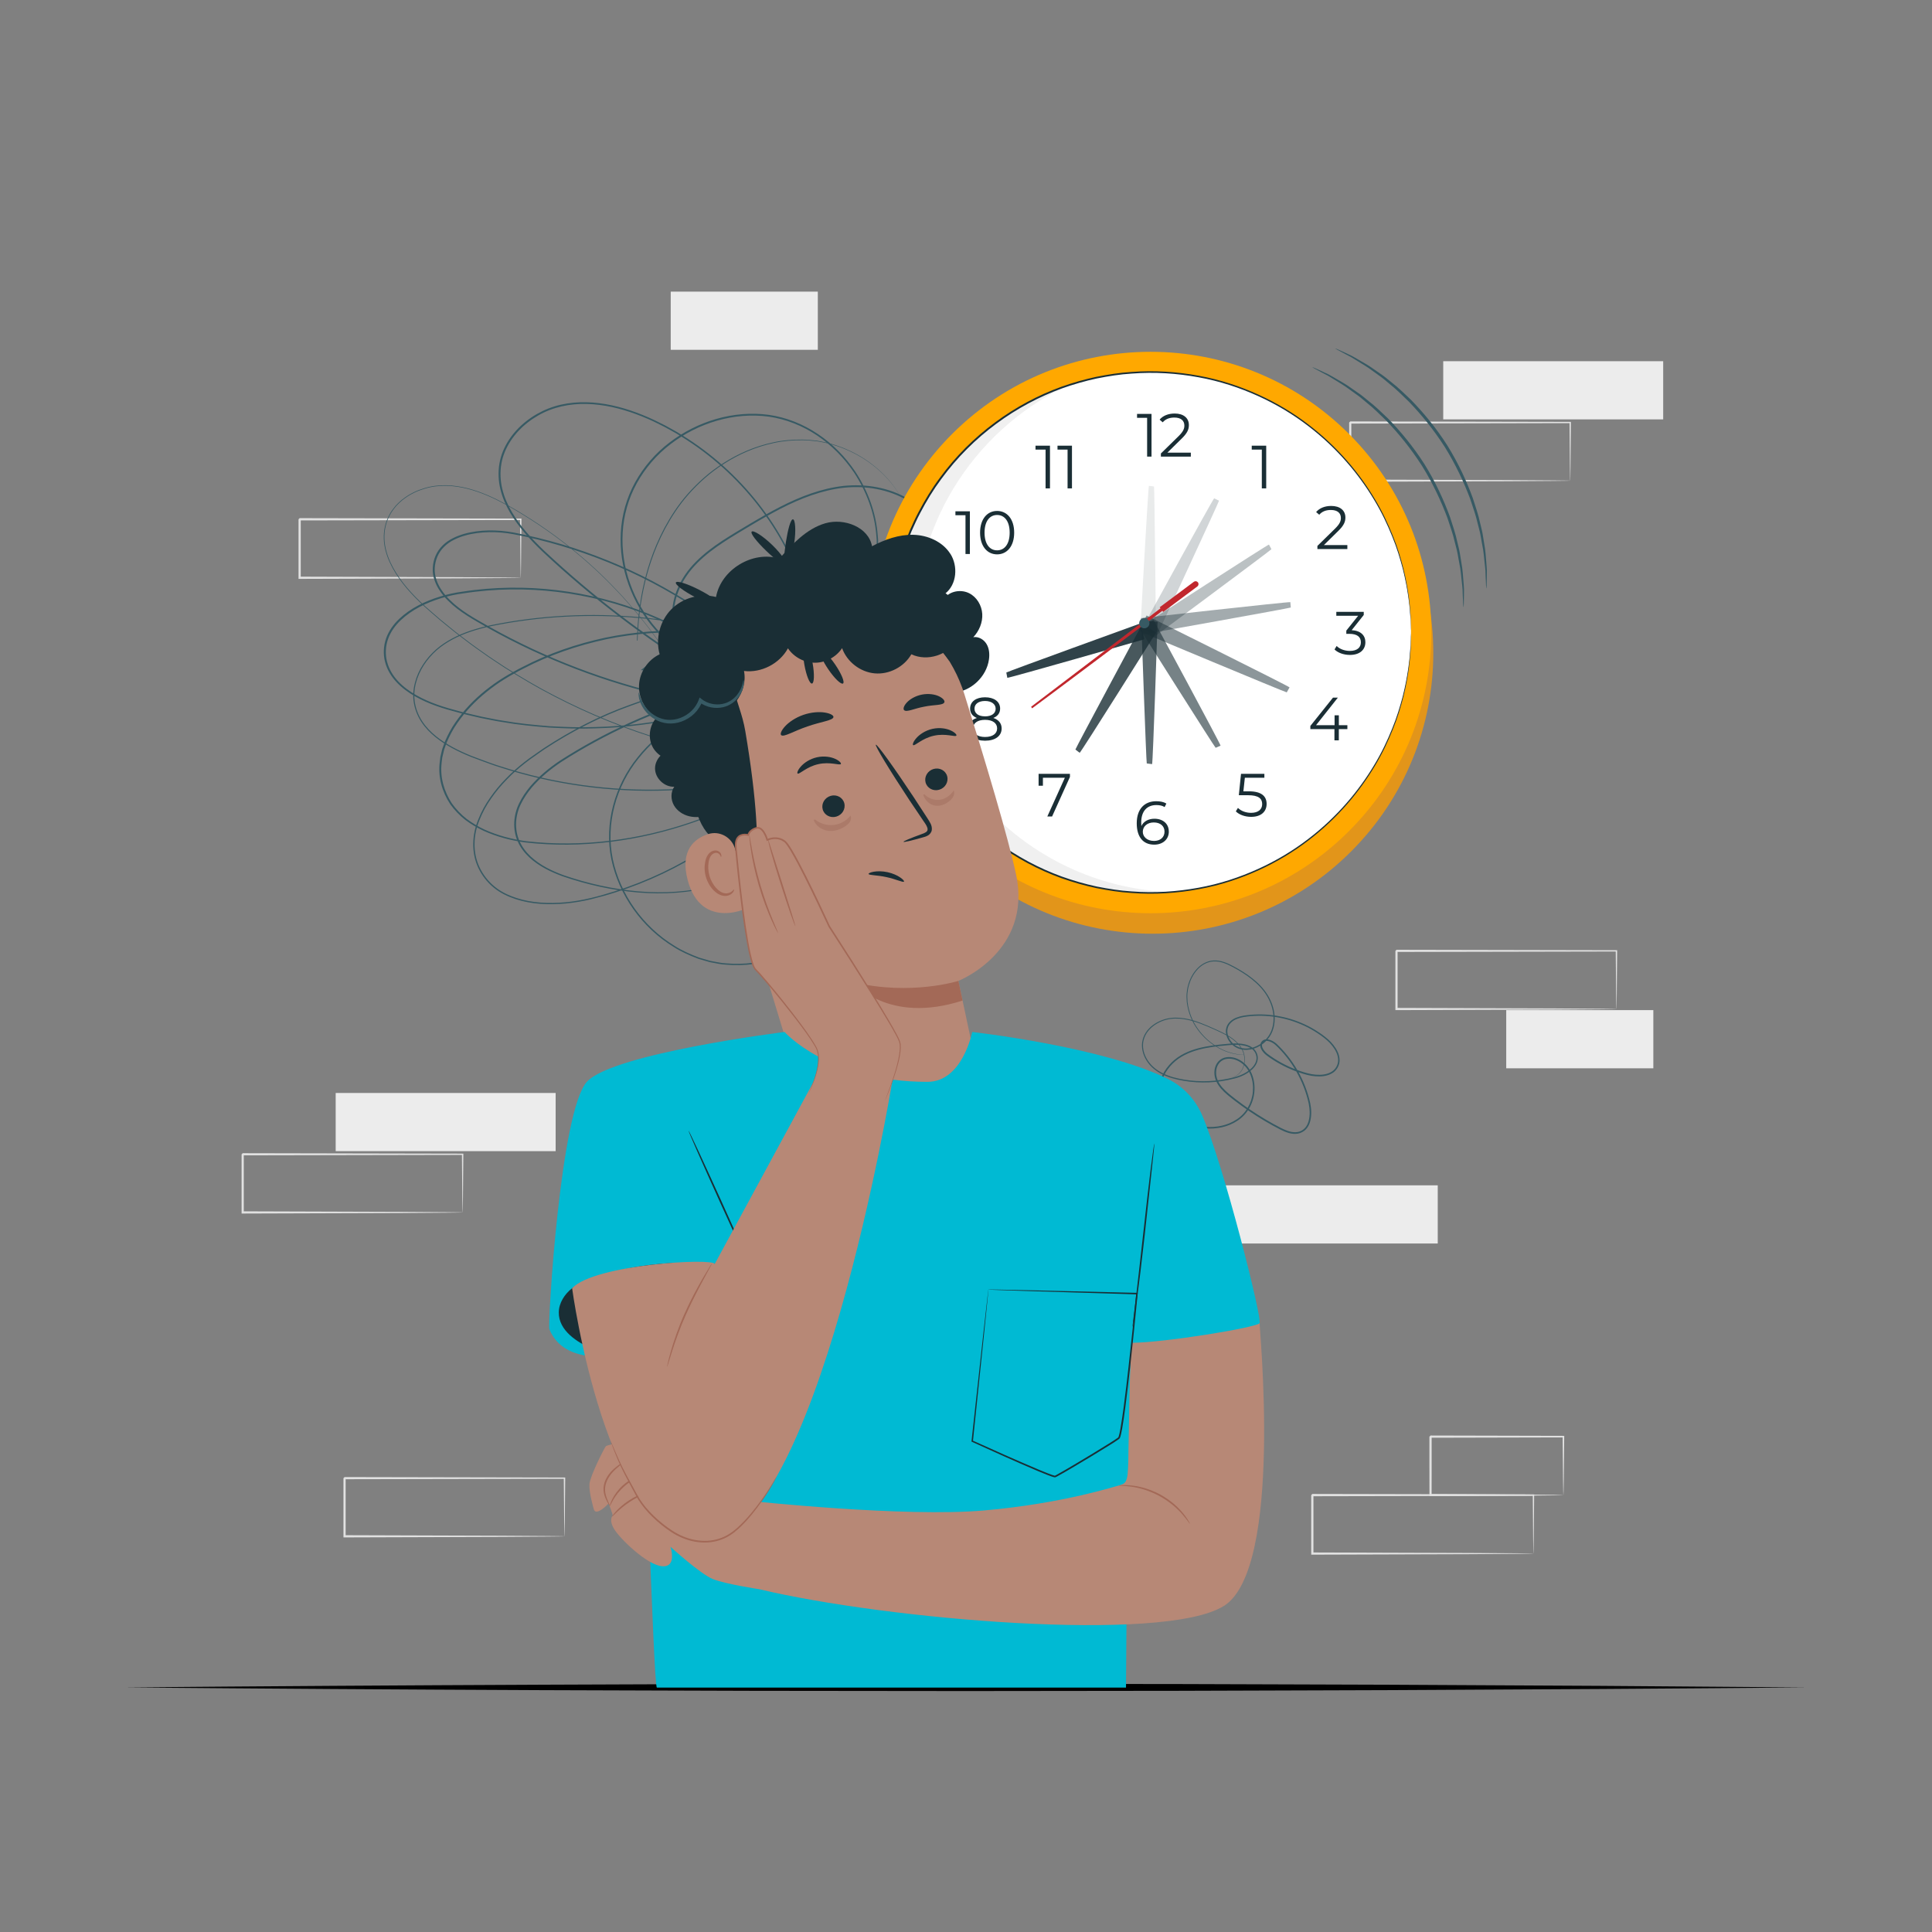 <svg xmlns="http://www.w3.org/2000/svg" id="Ebene_1" data-name="Ebene 1" viewBox="0 0 800 800"><rect x="0" y="0" width="800" height="800" fill="#808080" stroke="none"/><defs><style>      .cls-1 {        fill: #a36957;      }      .cls-1, .cls-2, .cls-3, .cls-4, .cls-5, .cls-6, .cls-7, .cls-8, .cls-9, .cls-10, .cls-11, .cls-12, .cls-13, .cls-14, .cls-15 {        stroke-width: 0px;      }      .cls-16 {        opacity: .1;      }      .cls-2 {        fill: #e2951a;      }      .cls-3 {        fill: #00bad3;      }      .cls-4 {        fill: #375a64;      }      .cls-5 {        fill: #e1e1e1;      }      .cls-6 {        fill: #1a2e35;      }      .cls-7 {        fill: #000;      }      .cls-8 {        fill: #ececec;      }      .cls-9 {        fill: #ffa800;      }      .cls-17 {        opacity: .2;      }      .cls-10 {        fill: #b78876;      }      .cls-18 {        opacity: .3;      }      .cls-19 {        opacity: .4;      }      .cls-20 {        opacity: .6;      }      .cls-21 {        opacity: .5;      }      .cls-22 {        opacity: .9;      }      .cls-23 {        opacity: .8;      }      .cls-24 {        opacity: .7;      }      .cls-11 {        fill: #c1272d;      }      .cls-12 {        fill: #7c4235;      }      .cls-13 {        fill: #ff735d;      }      .cls-14 {        fill: #ccc;      }      .cls-15 {        fill: #fff;      }    </style></defs><path class="cls-7" d="M51.79,698.73c226.99-2.01,469.31-1.98,696.5,0-227.25,1.98-469.45,2.01-696.5,0h0Z"></path><path class="cls-4" d="M515.12,436.82s-.5-.01-1.49-.08c-.25-.02-.53-.03-.83-.05-.3-.05-.64-.11-1-.17-.36-.06-.75-.13-1.17-.21-.42-.09-.85-.24-1.31-.36-1.86-.51-4.1-1.44-6.46-2.99-2.36-1.54-4.86-3.73-7.01-6.72-2.18-2.96-3.86-6.83-4.43-11.29-.04-1.12-.18-2.26-.08-3.44.1-1.17.27-2.36.61-3.53.64-2.35,1.77-4.69,3.53-6.66,1.72-1.97,4.27-3.49,7.13-3.61,2.87-.15,5.65,1.07,8.23,2.46,2.6,1.4,5.22,2.97,7.68,4.91,2.45,1.94,4.77,4.25,6.48,7.09,1.71,2.83,2.82,6.16,2.83,9.65.01,1.74-.3,3.5-.93,5.17-.63,1.68-1.71,3.18-3.03,4.44-1.32,1.26-2.95,2.21-4.72,2.8-1.77.54-3.74.71-5.59.18-1.88-.46-3.52-1.72-4.62-3.32-1.09-1.59-1.7-3.69-1.1-5.66.58-1.99,2.35-3.39,4.21-4.08,1.88-.74,3.88-.96,5.87-1.15,3.99-.32,8.09-.14,12.14.68,4.05.78,8.04,2.17,11.82,4.1,1.89.97,3.7,2.11,5.46,3.34,1.73,1.26,3.45,2.65,4.8,4.4,1.34,1.72,2.48,3.78,2.55,6.11.09,2.31-1.25,4.62-3.31,5.71-2.05,1.12-4.42,1.3-6.68,1.13-2.28-.17-4.49-.82-6.64-1.55-4.31-1.47-8.47-3.55-12.3-6.19-.94-.65-1.95-1.34-2.71-2.29-.38-.47-.73-.98-.96-1.57-.22-.58-.34-1.28-.12-1.93.21-.64.66-1.19,1.27-1.5.61-.31,1.31-.33,1.92-.22,1.25.24,2.32.88,3.26,1.65,6.97,6.49,12.01,15.18,14.12,24.76.49,2.41.62,4.95,0,7.41-.33,1.21-.87,2.42-1.77,3.37-.9.94-2.11,1.59-3.39,1.81-2.62.42-5.1-.64-7.3-1.74-2.22-1.14-4.4-2.35-6.55-3.63-4.31-2.56-8.43-5.36-12.35-8.37-1.94-1.52-3.93-3.01-5.57-4.91-.82-.94-1.53-2-2.04-3.15-.5-1.17-.76-2.44-.72-3.7.03-1.26.35-2.54,1.05-3.63.68-1.09,1.78-1.92,3-2.3,2.48-.75,5.11,0,7.15,1.35,2.05,1.39,3.59,3.44,4.44,5.72.87,2.27,1.14,4.74.91,7.12-.42,4.78-3.02,9.34-7.02,11.89-3.94,2.64-8.76,3.54-13.31,3.17-4.56-.37-9.01-1.92-12.65-4.57-1.81-1.33-3.44-2.93-4.61-4.84-1.19-1.9-1.87-4.11-1.91-6.33-.06-4.49,2.23-8.61,5.26-11.58,3.06-3.04,7.06-4.79,11.03-5.85,4-1.05,8.05-1.47,12.01-1.83,1.98-.2,3.99-.29,5.97-.03,1.94.27,4,.89,5.36,2.45.67.77,1.08,1.73,1.25,2.72.15,1-.04,2.03-.45,2.93-.83,1.82-2.37,3.1-3.94,4.12-1.6.99-3.37,1.7-5.15,2.14-1.77.47-3.55.83-5.32,1.1-7.1,1.06-14.13.59-20.46-1.19-3.15-.93-6.14-2.38-8.44-4.56-2.28-2.18-3.84-5.06-4.12-8.07-.32-3.02.93-5.98,2.91-7.98,1.97-2.04,4.49-3.31,7.02-3.98,2.56-.66,5.15-.6,7.54-.22,2.41.38,4.64,1.08,6.73,1.87,2.09.79,4.04,1.66,5.89,2.49,1.85.83,3.61,1.65,5.2,2.58,3.18,1.81,5.67,4.21,6.71,6.89.97,2.71.51,5.27-.28,7.01-.41.88-.96,1.56-1.48,2.08-.55.49-1.08.82-1.54,1.01-.46.2-.82.29-1.07.32-.25.05-.37.06-.37.06,0,0,.12-.04.36-.1.25-.04.6-.14,1.05-.35.45-.19.96-.54,1.5-1.02.5-.52,1.03-1.19,1.42-2.06.76-1.72,1.18-4.24.21-6.88-1.03-2.61-3.49-4.96-6.65-6.73-1.58-.91-3.33-1.71-5.19-2.54-1.86-.82-3.8-1.68-5.88-2.46-2.08-.77-4.3-1.45-6.67-1.82-2.37-.36-4.9-.41-7.39.24-2.47.66-4.92,1.92-6.82,3.9-1.9,1.94-3.08,4.76-2.77,7.65.27,2.88,1.79,5.67,4.01,7.77,2.24,2.11,5.16,3.53,8.26,4.43,6.26,1.74,13.23,2.2,20.25,1.13,1.76-.27,3.52-.63,5.27-1.1,1.76-.43,3.44-1.12,5-2.08,1.52-.97,2.98-2.22,3.73-3.88.37-.82.54-1.73.4-2.62-.15-.89-.52-1.75-1.12-2.43-1.21-1.39-3.13-1.99-5.01-2.25-1.91-.25-3.87-.16-5.84.04-3.95.36-7.97.78-11.91,1.83-3.91,1.05-7.79,2.77-10.75,5.71-2.94,2.88-5.12,6.87-5.06,11.13.04,2.11.69,4.2,1.83,6.01,1.12,1.83,2.69,3.38,4.45,4.66,3.53,2.57,7.87,4.08,12.32,4.44,4.44.35,9.12-.53,12.9-3.07,3.84-2.45,6.31-6.8,6.72-11.4.21-2.29-.05-4.65-.88-6.82-.81-2.17-2.26-4.1-4.19-5.4-1.9-1.26-4.37-1.94-6.57-1.27-1.08.34-2.03,1.06-2.63,2.02-.62.96-.91,2.12-.94,3.28-.1,2.36,1.02,4.6,2.59,6.39,1.57,1.82,3.54,3.3,5.47,4.81,3.9,3,8,5.79,12.28,8.33,2.14,1.27,4.31,2.48,6.51,3.6,2.17,1.09,4.54,2.06,6.88,1.68,1.15-.2,2.21-.77,3.01-1.61.8-.84,1.3-1.94,1.6-3.08.59-2.3.47-4.77,0-7.1-2.06-9.42-7.08-18.05-13.88-24.39-.87-.71-1.89-1.3-2.96-1.51-.53-.1-1.07-.07-1.5.15-.43.22-.78.64-.93,1.1-.3.96.26,2.04.96,2.88.7.87,1.63,1.51,2.58,2.17,3.77,2.61,7.88,4.67,12.14,6.12,2.13.72,4.28,1.35,6.48,1.52,2.18.17,4.45-.02,6.31-1.05,1.87-.99,3.06-3.05,2.99-5.14-.05-2.1-1.12-4.07-2.41-5.73-1.3-1.69-2.96-3.03-4.67-4.28-1.73-1.22-3.52-2.34-5.38-3.3-3.72-1.91-7.66-3.28-11.66-4.06-3.99-.82-8.04-1-11.97-.69-1.96.18-3.92.4-5.71,1.11-1.77.66-3.36,1.94-3.88,3.71-.54,1.75,0,3.69,1.02,5.19,1.03,1.5,2.55,2.68,4.3,3.1,1.73.5,3.59.35,5.28-.17,1.69-.56,3.25-1.47,4.52-2.67,1.26-1.2,2.3-2.64,2.9-4.24.61-1.6.92-3.3.91-4.99,0-3.38-1.08-6.64-2.74-9.4-1.67-2.78-3.94-5.06-6.36-6.98-2.42-1.92-5.02-3.49-7.61-4.89-2.56-1.38-5.26-2.57-8.01-2.43-2.73.11-5.19,1.54-6.87,3.46-1.71,1.91-2.84,4.2-3.47,6.5-.34,1.15-.51,2.32-.61,3.46-.1,1.15.03,2.28.06,3.38.54,4.39,2.18,8.23,4.32,11.17,2.11,2.97,4.57,5.16,6.9,6.71,2.33,1.56,4.55,2.51,6.39,3.03.46.13.89.28,1.3.38.41.08.8.15,1.16.22.36.07.69.13.99.19.3.03.58.05.83.07.98.08,1.49.14,1.49.14Z"></path><path class="cls-5" d="M215.63,239.26s-.02-.16-.03-.44c0-.32-.02-.73-.03-1.24-.02-1.14-.04-2.73-.07-4.77-.04-4.18-.09-10.19-.16-17.77l.28.28c-20.9.04-54.15.11-91.55.18.21-.21-.47.47.46-.47h0v.77s0,.78,0,.78v1.55c0,1.03,0,2.06,0,3.09,0,2.05,0,4.09,0,6.11,0,4.04,0,8.02,0,11.91l-.46-.46c26.07.08,48.88.16,65.24.21,8.15.06,14.69.1,19.26.13,2.22.03,3.96.05,5.21.06.56.01,1.01.02,1.36.03.31.01.47.02.48.03,0,0-.13.02-.42.03-.34,0-.77.02-1.31.03-1.22.01-2.93.03-5.11.06-4.54.03-11.05.08-19.15.13-16.44.05-39.36.12-65.56.21h-.46s0-.46,0-.46c0-3.89,0-7.87,0-11.91,0-2.02,0-4.06,0-6.11,0-1.03,0-2.06,0-3.09v-1.55s0-.78,0-.78v-.76h0v-.02c.93-.93.26-.26.47-.47,37.4.07,70.64.14,91.55.18h.29s0,.28,0,.28c-.07,7.65-.12,13.72-.16,17.94-.03,2.01-.05,3.58-.07,4.7-.01.49-.02.88-.03,1.19,0,.26-.02.39-.03.38Z"></path><rect class="cls-8" x="277.73" y="120.76" width="60.91" height="24.09"></rect><path class="cls-4" d="M263.75,265.19c0-.07.02-.47.04-1.37.04-.91.06-2.28.2-4.08.24-3.61.72-9.02,2.18-16.04,1.47-6.99,3.95-15.67,8.94-25.07,2.52-4.67,5.62-9.55,9.7-14.17,4.09-4.6,8.99-9.11,14.93-12.82,5.89-3.76,12.78-6.83,20.45-8.47,3.83-.85,7.86-1.19,11.98-1.15,2.06,0,4.14.24,6.24.48,1.04.2,2.08.4,3.13.6,1.05.19,2.07.55,3.12.81,8.27,2.45,16.43,7.13,22.78,14.18,3.17,3.51,5.89,7.58,7.81,12.13.54,1.11.89,2.31,1.28,3.49.44,1.17.67,2.4.95,3.63.33,1.22.43,2.48.57,3.75l.21,1.9c.07.63.01,1.28.03,1.92.07,5.13-.83,10.38-2.76,15.35-1.89,4.98-4.64,9.73-8.04,14.07-3.4,4.35-7.46,8.31-12.02,11.75-4.59,3.4-9.69,6.3-15.2,8.45-11.03,4.31-23.3,6.07-35.85,6.15-12.58.1-25.48-1.39-38.67-3.17l-.36-.05.28-.23c16.42-13.04,36.79-22.88,59.39-27.67,11.28-2.41,23.12-3.52,35.16-3.09,6.02.26,12.09.77,18.15,1.81,1.51.27,3.03.53,4.55.8,1.53.25,3.02.69,4.53,1.02,1.51.36,3.02.72,4.54,1.09,1.5.44,3,.9,4.47,1.46,5.85,2.22,11.55,5.35,16.07,9.95,2.24,2.29,4.16,4.99,5.2,8.08,1.07,3.08,1.08,6.51.13,9.65l-.39,1.17c-.16.38-.35.75-.52,1.12-.32.77-.82,1.43-1.24,2.14-.98,1.33-2.08,2.58-3.37,3.61-2.54,2.14-5.54,3.66-8.66,4.8-3.12,1.15-6.39,1.93-9.7,2.41-1.66.27-3.33.36-5,.55-1.67.2-3.35.26-5.04.34-13.48.62-27.31-1.23-40.56-5.61-13.25-4.35-25.97-11.14-37.06-20.34l-.33-.28.42-.09c32.38-6.64,68.76,4.69,93.79,29.58,3.14,3.09,6.07,6.43,8.78,9.96,2.73,3.51,5.22,7.23,7.42,11.13,2.2,3.9,4.23,7.93,5.78,12.19.74,2.14,1.29,4.36,1.55,6.63.26,2.26.23,4.59-.35,6.84-.61,2.23-1.88,4.31-3.71,5.76-1.84,1.45-4.15,2.21-6.47,2.34-4.68.23-9.18-1.32-13.43-3.04-8.58-3.42-17.03-7.32-25.32-11.7-16.58-8.74-32.46-19.4-47.16-31.89-3.7-3.1-7.28-6.36-10.81-9.69-3.6-3.27-6.66-7.26-8.56-11.81-.92-2.28-1.53-4.76-1.27-7.27.08-1.26.55-2.46,1.16-3.57.35-.52.75-1.03,1.17-1.49.49-.4.92-.87,1.46-1.2,2.11-1.46,4.82-1.74,7.27-1.32,2.49.4,4.81,1.44,6.95,2.72,8.38,5.5,14.26,14.38,16.92,24.07,2.69,9.7,2.46,20.31-.94,29.95-3.42,9.64-9.8,18.15-17.73,24.73-7.95,6.59-17.43,11.41-27.53,14.06-10.11,2.66-20.75,3.3-31.26,2.42-10.53-.9-20.97-3.21-31.07-6.68-5-1.82-9.96-4.21-13.94-7.92-1.97-1.85-3.65-4.06-4.74-6.57-1.12-2.49-1.55-5.27-1.43-7.99.15-2.73.86-5.43,2.08-7.87,1.2-2.46,2.75-4.72,4.49-6.82,3.55-4.15,7.79-7.67,12.33-10.71,18.37-11.79,38.64-21.04,60.04-27.3,5.36-1.54,10.78-2.92,16.25-4.1,2.74-.55,5.48-1.19,8.29-1.51,2.8-.34,5.63-.47,8.46-.34,2.83.13,5.66.56,8.38,1.4,2.71.85,5.34,2.17,7.41,4.2,2.09,2,3.4,4.74,3.87,7.58.47,2.87-.16,5.82-1.3,8.45-2.45,5.26-6.68,9.38-11.16,12.91-2.3,1.71-4.59,3.41-6.95,5.04-2.41,1.56-4.74,3.24-7.24,4.66-9.83,5.94-20.29,11-31.28,14.74-21.91,7.55-45.7,10.81-69.22,8.1-5.86-.82-11.66-2.34-17.1-4.79-2.71-1.25-5.29-2.79-7.69-4.58-2.35-1.87-4.45-4.04-6.19-6.5-3.31-5-5.08-11.15-4.35-17.18.09-.75.15-1.5.27-2.25l.52-2.21.26-1.1.38-1.07.76-2.14c1.21-2.76,2.6-5.46,4.35-7.92,3.43-4.97,7.65-9.39,12.37-13.18,2.38-1.87,4.82-3.68,7.41-5.25,1.28-.83,2.6-1.56,3.93-2.29,1.32-.74,2.64-1.49,4.01-2.15,10.77-5.61,22.4-9.6,34.36-12.17,11.98-2.46,24.34-3.43,36.66-2.6,1.54.06,3.07.27,4.61.39,1.53.13,3.08.3,4.61.61,3.05.59,6.05,1.5,8.87,2.83,2.8,1.35,5.47,3.13,7.48,5.59,1.94,2.48,2.98,5.82,2.29,8.97-.29,1.57-.91,3.08-1.83,4.38-.91,1.31-2.05,2.43-3.29,3.4-2.49,1.95-5.37,3.29-8.3,4.4-5.93,2.03-11.97,3.59-18.08,4.98-12.23,2.66-24.75,4.32-37.37,4.61-6.31.25-12.63,0-18.95-.34-6.31-.51-12.63-1.11-18.9-2.21-3.15-.45-6.25-1.16-9.38-1.75-1.56-.33-3.1-.72-4.65-1.08-1.55-.37-3.11-.72-4.64-1.17-6.15-1.6-12.35-3.5-17.95-6.71-2.79-1.59-5.44-3.51-7.66-5.88-2.21-2.36-3.96-5.23-4.76-8.41-.82-3.16-.65-6.57.42-9.66,1.07-3.1,3.04-5.82,5.38-8.06,4.73-4.51,10.75-7.38,16.93-9.29,3.1-.96,6.29-1.67,9.51-2.07,1.61-.22,3.21-.5,4.82-.66l4.85-.48c25.89-2.15,52.52,2.81,76.19,14.34,1.47.75,2.97,1.42,4.41,2.23l4.33,2.39c2.87,1.64,5.57,3.64,7.89,6.03,1.17,1.19,2.23,2.49,3.11,3.92.89,1.42,1.62,2.97,1.93,4.65.33,1.66.26,3.42-.28,5.05-.58,1.6-1.54,3.08-2.83,4.2-2.62,2.26-6.14,3-9.44,3.09-3.35.09-6.68-.39-9.92-1.15-6.48-1.44-12.91-3.15-19.28-5.07-12.74-3.85-25.25-8.62-37.4-14.28-6.07-2.84-12.04-5.9-17.9-9.18-5.8-3.32-11.85-6.52-16.67-11.37-1.2-1.2-2.33-2.49-3.27-3.91-.98-1.4-1.77-2.94-2.3-4.57-1.16-3.26-.91-6.93.44-10.1,1.37-3.2,4.05-5.7,7.12-7.21,3.06-1.56,6.42-2.41,9.8-2.87,3.38-.45,6.81-.49,10.21-.2,1.7.15,3.39.37,5.07.67,1.67.32,3.33.69,4.99,1.03,6.64,1.45,13.22,3.22,19.71,5.3,12.95,4.23,25.58,9.64,37.55,16.33,5.99,3.34,11.82,6.96,17.48,10.86l4.2,3c1.4,1,2.75,2.07,4.12,3.1,2.73,2.07,5.49,4.21,7.72,6.91,1.1,1.35,2.05,2.86,2.68,4.51.63,1.66.85,3.47.66,5.23-.19,1.76-.79,3.5-1.88,4.94-.56.71-1.23,1.32-2,1.8-.78.46-1.64.77-2.53.93-1.78.32-3.59-.01-5.25-.57-1.67-.57-3.22-1.38-4.73-2.25-2.97-1.78-5.92-3.58-8.84-5.43-11.7-7.39-23.06-15.39-34.01-23.96-5.48-4.29-10.85-8.72-16.11-13.29-2.64-2.28-5.24-4.6-7.81-6.96-2.59-2.34-5.14-4.74-7.57-7.26-4.83-5.04-9.32-10.61-12.09-17.14-1.37-3.25-2.25-6.74-2.39-10.29-.14-3.54.44-7.14,1.8-10.42,2.71-6.61,7.96-11.94,14.1-15.44,3.08-1.75,6.42-3.07,9.89-3.85,3.46-.78,7.03-1.1,10.57-1.01,7.11.16,14.1,1.83,20.74,4.29,3.32,1.24,6.59,2.64,9.74,4.27l2.38,1.19c.79.41,1.55.86,2.33,1.29l2.32,1.3,2.27,1.4c12.08,7.47,22.82,17.14,31.59,28.38,4.38,5.62,8.27,11.64,11.58,17.98,3.24,6.34,6.3,12.92,7.53,20.05.29,1.78.48,3.58.5,5.38,0,1.81-.16,3.62-.5,5.4-.72,3.55-2.35,6.92-4.65,9.72-2.31,2.8-5.31,5-8.58,6.54-3.3,1.52-6.84,2.44-10.42,2.88-7.18.92-14.58-.21-21.23-3.08-6.61-2.97-12.48-7.48-17.25-12.92-4.77-5.44-8.48-11.82-10.92-18.64-2.47-6.82-3.6-14.14-3.19-21.41.38-7.26,2.39-14.45,5.91-20.83,3.52-6.38,8.38-12.03,14.19-16.45,11.54-8.87,26.57-13.49,41.16-11.52,7.27,1.03,14.24,3.84,20.33,7.93,6.1,4.08,11.34,9.41,15.45,15.5,5.21,7.9,8.66,17.03,9.35,26.49l.16,1.77v1.77c-.04,1.18.02,2.37-.08,3.55-.26,2.35-.43,4.72-1.04,7.01-.4,2.34-1.26,4.55-1.97,6.8-.44,1.1-.94,2.16-1.41,3.25-.24.54-.46,1.09-.73,1.61l-.86,1.54c-4.49,8.32-11.27,15.27-19.13,20.41-3.97,2.54-8.25,4.55-12.68,6.11-1.12.34-2.26.64-3.39.96-.57.15-1.13.33-1.7.45l-1.74.31c-1.16.18-2.31.47-3.48.56l-3.51.28c-.58.07-1.17.07-1.76.04l-1.76-.04c-1.17-.03-2.35-.02-3.52-.18-2.34-.25-4.65-.7-6.91-1.34-4.49-1.33-8.85-3.4-12.39-6.54-3.52-3.12-6.14-7.38-6.91-12.07-.82-4.67-.01-9.5,1.75-13.83,1.75-4.36,4.52-8.27,7.82-11.56,3.29-3.32,7.05-6.12,10.92-8.67,3.89-2.55,7.88-4.88,11.85-7.26,3.98-2.37,8-4.67,12.12-6.78,8.22-4.21,17-7.62,26.25-8.65,9.2-.93,18.79.65,26.8,5.41,3.97,2.39,7.43,5.66,9.95,9.56,2.51,3.91,3.99,8.45,4.42,13.05.44,4.61-.12,9.27-1.33,13.71-1.22,4.44-3.09,8.69-5.41,12.65-2.32,3.96-5.1,7.65-8.26,10.96-1.54,1.7-3.32,3.15-5.01,4.69-.83.79-1.77,1.45-2.67,2.15l-2.72,2.08c-7.48,5.26-15.86,9.17-24.6,11.71-2.16.73-4.42,1.1-6.63,1.64-2.22.48-4.49.74-6.73,1.11-2.27.16-4.53.46-6.8.51-2.27,0-4.55.17-6.81-.03-9.07-.4-18.07-2.29-26.46-5.71l-.51-.21.42-.35c21.11-17.6,47.32-28.53,74.28-31.82,3.38-.32,6.75-.74,10.15-.82,1.69-.05,3.39-.22,5.08-.17l5.08.03c6.77.26,13.53.74,20.18,2.06,3.32.66,6.59,1.56,9.77,2.72,3.18,1.16,6.29,2.52,9.19,4.28,2.9,1.74,5.63,3.8,7.98,6.25,2.33,2.47,4.19,5.39,5.38,8.58,1.17,3.18,1.75,6.62,1.43,10-.29,3.38-1.24,6.7-2.82,9.69-1.6,2.98-3.66,5.68-5.97,8.13-2.38,2.38-4.98,4.53-7.75,6.42-5.57,3.72-11.73,6.57-18.17,8.33-6.4,1.88-12.97,3.18-19.59,3.76-6.62.62-13.28.66-19.89.13-6.61-.56-13.15-1.75-19.54-3.44-3.21-.81-6.33-1.89-9.45-2.96l-4.6-1.83c-1.54-.6-3-1.36-4.51-2.03-1.51-.66-2.96-1.45-4.41-2.23-1.46-.77-2.92-1.53-4.3-2.42-1.4-.87-2.83-1.68-4.2-2.6-1.37-.92-2.69-1.91-3.95-2.99-2.5-2.14-4.79-4.68-6.11-7.77-1.32-3.06-1.44-6.72-.03-9.78,1.39-3.09,4.06-5.4,7.01-6.86,2.95-1.51,6.16-2.4,9.39-2.92,3.24-.52,6.54-.65,9.8-.4l4.87.39c1.62.13,3.23.38,4.85.57,6.44.88,12.85,2.06,19.1,3.79,12.54,3.34,24.58,8.32,35.79,14.67,11.15,6.45,21.67,14.01,30.55,23.31,2.12,2.41,4.02,5.04,5.5,7.9,1.46,2.86,2.57,5.99,2.57,9.26.05,3.25-.99,6.53-3.05,9.06-2.03,2.56-4.96,4.28-8.05,5.16-3.11.88-6.36,1.02-9.54.81-3.19-.22-6.33-.83-9.39-1.7-6.07-1.9-11.89-4.42-17.52-7.29-22.54-11.43-41.48-29.37-54.16-50.8l-.51-.86.91.42c15.46,7.09,29.55,16.99,41.29,29.08,5.88,6.04,11.2,12.59,15.87,19.55,1.18,1.73,2.25,3.54,3.38,5.3,1.04,1.81,2.1,3.62,3.11,5.45,1.98,3.69,3.69,7.53,4.93,11.53,1.2,4,1.95,8.2,1.68,12.4-.25,4.18-1.59,8.35-4.09,11.75-1.24,1.69-2.72,3.21-4.36,4.51-1.66,1.27-3.47,2.34-5.37,3.22-3.81,1.71-7.96,2.63-12.12,2.7-8.38.12-16.42-2.95-23.48-7.09-7.1-4.19-13.54-9.32-19.58-14.83-5.98-5.58-11.48-11.65-16.3-18.2-2.41-3.27-4.71-6.63-6.8-10.11-1.04-1.74-2.08-3.48-3.02-5.27-.98-1.77-1.91-3.58-2.69-5.46-1.58-3.74-2.74-7.65-3.4-11.65-.66-3.99-.83-8.1-.15-12.1.66-3.99,2.35-7.92,5.32-10.76,2.94-2.85,7-4.39,11.04-4.57,4.06-.18,8.06.77,11.79,2.21.94.35,1.85.76,2.74,1.22l2.69,1.32c.89.46,1.71,1.03,2.57,1.54.83.55,1.74,1,2.51,1.64,6.46,4.68,11.92,10.73,15.83,17.64,3.88,6.91,6.48,14.56,7.3,22.42.77,7.85-.15,15.87-2.96,23.22-2.9,7.31-7.48,13.86-13.1,19.26-5.67,5.36-12.42,9.5-19.67,12.24-7.24,2.78-15.11,3.8-22.78,3.12-1.93-.07-3.81-.54-5.71-.87-.96-.13-1.86-.47-2.79-.72l-2.77-.81c-3.59-1.36-7.13-2.89-10.35-4.97-13.08-7.98-22.61-21.38-25.75-36.19-3.09-14.9,1.45-30.73,10.84-42.28,4.64-5.84,10.36-10.79,16.82-14.44,6.49-3.6,13.73-5.75,21.08-6.29,3.68-.19,7.42.13,10.93,1.28,3.51,1.13,6.77,3.24,8.96,6.24,2.2,2.99,3.32,6.67,3.5,10.32.18,3.67-.48,7.35-1.87,10.73-2.8,6.8-7.96,12.19-13.31,16.93-5.41,4.73-11.12,9.08-17.1,12.98-11.93,7.83-24.86,13.94-38.26,18.19-3.35,1.08-6.73,1.99-10.13,2.85-3.41.81-6.87,1.38-10.35,1.73-6.94.61-14.06.37-20.7-1.8-3.29-1.09-6.51-2.59-9.18-4.83-2.7-2.2-4.86-5.02-6.34-8.15-2.98-6.32-2.61-13.82.03-20.1,1.26-3.18,2.91-6.2,4.89-8.97,1.94-2.8,4.11-5.42,6.49-7.83,2.34-2.45,4.88-4.7,7.53-6.77,1.31-1.06,2.69-2.02,4.07-2.98,1.38-.96,2.73-1.95,4.13-2.88,11.21-7.35,23.11-13.49,35.53-17.93l4.65-1.66,4.71-1.45,2.35-.73,2.38-.63,4.75-1.24c6.37-1.43,12.77-2.72,19.21-3.42,6.43-.84,12.88-1.15,19.3-1.25,3.21.07,6.42,0,9.61.26l4.78.29c1.6.16,3.18.38,4.74.71,3.13.66,6.18,1.64,9.05,3.04,2.85,1.4,5.56,3.22,7.59,5.7,2.09,2.43,3.03,5.82,2.51,8.97-.42,3.2-2.38,5.99-4.78,8.01-2.41,2.05-5.24,3.49-8.09,4.73-1.43.63-2.89,1.15-4.35,1.67l-4.37,1.58c-5.84,2.03-11.75,3.78-17.71,5.23-23.82,5.83-48.19,7.12-71.57,4.39-11.69-1.36-23.14-3.73-34.18-7.03-2.74-.89-5.51-1.66-8.2-2.65-2.69-1-5.38-1.95-8.04-2.98-5.27-2.14-10.43-4.7-14.84-8.27-2.19-1.79-4.18-3.85-5.73-6.21-1.56-2.36-2.63-5.03-3.11-7.8-.49-2.78-.28-5.64.41-8.34.69-2.71,1.83-5.28,3.35-7.6,1.51-2.33,3.33-4.43,5.4-6.26,2.07-1.83,4.39-3.33,6.8-4.61,4.84-2.57,10.08-4.16,15.33-5.33,21.09-4.37,42.31-5.3,62.69-3.41,20.39,1.92,39.95,6.73,58.01,13.83,4.48,1.84,8.86,4.04,12.49,7.23,1.81,1.59,3.37,3.46,4.52,5.56,1.15,2.1,1.85,4.44,2.04,6.81.37,4.79-1.44,9.45-4.1,13.25-2.75,3.76-6.4,6.87-10.63,8.72-4.21,1.88-8.77,2.71-13.28,2.9-4.52.19-9-.24-13.37-.95-4.39-.68-8.67-1.71-12.92-2.7-2.13-.46-4.22-1.06-6.32-1.61-2.09-.56-4.18-1.09-6.22-1.74-16.47-4.84-31.89-11.19-46.09-18.56-7.13-3.65-13.88-7.69-20.41-11.78-3.2-2.15-6.44-4.18-9.49-6.41-1.54-1.1-3.09-2.16-4.59-3.28-1.49-1.13-2.97-2.26-4.45-3.38-1.49-1.1-2.91-2.28-4.33-3.43-1.42-1.16-2.85-2.29-4.24-3.47-2.72-2.41-5.51-4.68-8.07-7.15-5.11-4.93-9.68-10.36-12.54-16.59-1.41-3.1-2.35-6.42-2.45-9.77-.1-3.34.6-6.69,2.13-9.58.71-1.48,1.71-2.77,2.73-4.02,1.1-1.18,2.25-2.3,3.56-3.22,2.56-1.9,5.45-3.25,8.43-4.12,5.97-1.84,12.24-1.37,17.91.07,5.7,1.48,10.94,3.9,15.81,6.56,9.69,5.43,18.38,11.32,26.06,17.44,7.69,6.1,14.41,12.36,20.19,18.58.73.77,1.47,1.52,2.17,2.29.69.78,1.36,1.56,2.04,2.32,1.33,1.55,2.69,3.01,3.92,4.54,2.44,3.05,4.83,5.94,6.9,8.86,1.04,1.45,2.12,2.83,3.07,4.24.95,1.41,1.87,2.79,2.77,4.13.45.67.89,1.33,1.33,1.99.41.67.82,1.33,1.22,1.98.8,1.31,1.57,2.58,2.32,3.81,5.88,9.94,9.41,17.99,11.74,23.38,2.17,5.46,3.21,8.27,3.21,8.27-.07-.16-1.11-2.8-3.26-8.25-2.35-5.38-5.9-13.42-11.79-23.35-.75-1.23-1.53-2.5-2.32-3.8-.4-.65-.81-1.31-1.22-1.98-.44-.65-.88-1.31-1.33-1.98-.9-1.34-1.82-2.72-2.77-4.13-.95-1.41-2.03-2.78-3.07-4.23-2.06-2.92-4.45-5.8-6.9-8.84-1.22-1.53-2.59-2.98-3.92-4.53-.67-.77-1.35-1.54-2.04-2.32-.7-.77-1.44-1.52-2.17-2.29-5.79-6.21-12.51-12.46-20.19-18.55-7.67-6.1-16.36-11.98-26.04-17.4-4.86-2.65-10.09-5.06-15.76-6.53-5.65-1.43-11.87-1.88-17.79-.06-2.95.87-5.82,2.2-8.36,4.09-1.29.91-2.43,2.02-3.52,3.19-1.01,1.23-2,2.51-2.7,3.97-1.51,2.85-2.19,6.17-2.09,9.46.1,3.31,1.04,6.6,2.43,9.68,2.84,6.18,7.4,11.59,12.49,16.5,2.56,2.46,5.35,4.73,8.06,7.13,1.39,1.17,2.82,2.3,4.23,3.46,1.42,1.16,2.84,2.33,4.33,3.43,1.47,1.12,2.96,2.24,4.45,3.37,1.5,1.12,3.05,2.18,4.59,3.28,3.05,2.23,6.28,4.26,9.48,6.4,6.53,4.08,13.27,8.12,20.39,11.76,14.19,7.35,29.59,13.69,46.05,18.52,2.04.65,4.13,1.18,6.22,1.74,2.09.55,4.18,1.14,6.31,1.6,4.24.99,8.52,2.02,12.89,2.69,4.36.7,8.82,1.13,13.31.94,4.47-.2,9-1.02,13.15-2.88,4.17-1.82,7.77-4.9,10.48-8.61,2.62-3.75,4.39-8.33,4.03-13.02-.19-2.32-.87-4.6-2-6.66-1.13-2.06-2.66-3.9-4.44-5.47-3.58-3.14-7.93-5.33-12.39-7.16-18.02-7.08-37.55-11.87-57.9-13.79-20.35-1.88-41.53-.94-62.57,3.42-5.23,1.17-10.44,2.75-15.23,5.3-2.38,1.27-4.68,2.76-6.72,4.56-2.04,1.8-3.84,3.88-5.32,6.17-2.94,4.56-4.63,10.19-3.69,15.65.47,2.71,1.52,5.33,3.05,7.64,1.52,2.32,3.48,4.35,5.65,6.11,4.36,3.53,9.48,6.07,14.73,8.2,2.65,1.03,5.34,1.98,8.02,2.97,2.68.99,5.45,1.75,8.19,2.64,11.02,3.29,22.44,5.65,34.11,7,23.32,2.71,47.65,1.42,71.41-4.4,5.94-1.45,11.83-3.2,17.66-5.23l4.36-1.58c1.46-.52,2.92-1.04,4.33-1.67,2.83-1.23,5.61-2.66,7.97-4.66,2.34-1.97,4.22-4.65,4.62-7.72.5-3.03-.39-6.24-2.41-8.6-1.97-2.4-4.62-4.19-7.43-5.57-2.82-1.37-5.85-2.35-8.94-3-1.55-.32-3.11-.55-4.69-.7l-4.77-.29c-3.18-.26-6.38-.18-9.58-.25-6.4.09-12.84.41-19.24,1.25-6.43.7-12.8,1.99-19.15,3.42l-4.73,1.24-2.37.63-2.34.72-4.7,1.45-4.64,1.66c-12.38,4.43-24.25,10.56-35.42,17.88-1.39.93-2.74,1.92-4.11,2.87-1.37.96-2.75,1.92-4.05,2.97-2.64,2.06-5.16,4.3-7.48,6.73-2.36,2.4-4.52,5-6.44,7.77-1.96,2.75-3.58,5.74-4.83,8.87-2.61,6.2-2.96,13.52-.04,19.7,1.45,3.06,3.57,5.81,6.2,7.96,2.62,2.2,5.78,3.67,9.02,4.74,6.54,2.14,13.6,2.39,20.49,1.78,6.92-.63,13.7-2.45,20.37-4.56,13.36-4.24,26.24-10.32,38.12-18.13,5.96-3.88,11.65-8.22,17.04-12.93,5.33-4.71,10.42-10.05,13.16-16.73,1.35-3.3,2-6.91,1.82-10.49-.18-3.57-1.26-7.14-3.39-10.02-2.12-2.9-5.27-4.94-8.69-6.04-3.43-1.12-7.11-1.43-10.74-1.25-7.26.54-14.42,2.66-20.84,6.22-6.39,3.61-12.06,8.52-16.65,14.3-9.3,11.45-13.77,27.1-10.72,41.83,3.11,14.65,12.55,27.92,25.5,35.82,3.19,2.05,6.69,3.57,10.24,4.91l2.74.8c.92.25,1.81.58,2.76.71,1.87.32,3.73.79,5.64.86,7.58.67,15.36-.34,22.53-3.09,7.17-2.71,13.87-6.81,19.47-12.12,5.57-5.34,10.09-11.83,12.95-19.05,2.76-7.26,3.68-15.18,2.92-22.95-.82-7.77-3.39-15.34-7.23-22.18-3.87-6.84-9.27-12.82-15.66-17.45-.76-.63-1.65-1.08-2.48-1.62-.85-.5-1.66-1.07-2.54-1.53l-2.66-1.31c-.88-.45-1.78-.86-2.71-1.2-3.68-1.42-7.61-2.35-11.55-2.17-3.92.17-7.82,1.66-10.65,4.41-2.85,2.73-4.51,6.53-5.15,10.43-.67,3.92-.49,7.96.15,11.9.66,3.95,1.81,7.82,3.37,11.51.78,1.85,1.69,3.64,2.67,5.4.94,1.78,1.98,3.52,3.01,5.25,2.08,3.46,4.37,6.8,6.77,10.06,4.8,6.52,10.28,12.56,16.23,18.12,6.01,5.48,12.43,10.6,19.47,14.75,7,4.11,14.95,7.12,23.16,7,4.08-.06,8.15-.97,11.88-2.64,1.86-.85,3.62-1.9,5.25-3.14,1.6-1.27,3.04-2.74,4.24-4.39,2.42-3.29,3.73-7.35,3.97-11.43.27-4.1-.46-8.23-1.65-12.18-1.23-3.95-2.92-7.76-4.89-11.42-1-1.82-2.06-3.62-3.09-5.43-1.12-1.75-2.19-3.55-3.36-5.27-4.65-6.93-9.95-13.45-15.8-19.46-11.69-12.03-25.71-21.89-41.1-28.94l.4-.44c12.62,21.32,31.47,39.17,53.91,50.55,5.59,2.86,11.41,5.37,17.4,7.24,3.02.87,6.12,1.46,9.26,1.68,3.13.2,6.31.06,9.32-.79,2.99-.85,5.79-2.5,7.72-4.94,1.97-2.42,2.96-5.55,2.91-8.66,0-3.13-1.08-6.18-2.5-8.98-1.45-2.8-3.31-5.39-5.41-7.77-8.78-9.19-19.3-16.77-30.39-23.17-11.17-6.32-23.16-11.28-35.64-14.6-6.23-1.72-12.6-2.9-19.02-3.77-1.61-.19-3.21-.43-4.83-.57l-4.85-.39c-3.22-.24-6.47-.11-9.66.4-3.18.51-6.33,1.39-9.2,2.86-2.87,1.42-5.41,3.64-6.71,6.55-1.34,2.89-1.23,6.35.03,9.26,1.26,2.95,3.48,5.43,5.93,7.53,1.23,1.06,2.54,2.03,3.89,2.94,1.35.91,2.78,1.72,4.17,2.58,1.38.88,2.83,1.64,4.27,2.41,1.44.77,2.88,1.56,4.38,2.22,1.5.67,2.95,1.42,4.48,2.02l4.57,1.82c3.11,1.06,6.21,2.14,9.4,2.94,6.35,1.68,12.85,2.87,19.42,3.42,6.57.52,13.19.49,19.78-.13,6.59-.59,13.11-1.87,19.47-3.74,6.39-1.74,12.47-4.56,17.99-8.24,2.74-1.87,5.3-3.99,7.64-6.33,2.28-2.41,4.29-5.06,5.86-7.97,1.54-2.93,2.47-6.16,2.75-9.44.32-3.29-.25-6.63-1.39-9.72-1.15-3.09-2.96-5.94-5.24-8.35-2.3-2.4-4.98-4.42-7.83-6.14-2.85-1.74-5.93-3.08-9.08-4.22-3.14-1.15-6.39-2.04-9.68-2.69-6.58-1.3-13.34-1.79-20.06-2.04l-5.06-.03c-1.69-.05-3.37.12-5.06.17-3.38.08-6.73.5-10.1.82-26.83,3.27-52.93,14.16-73.93,31.67l-.09-.56c8.32,3.39,17.24,5.26,26.24,5.66,2.25.2,4.5.03,6.76.03,2.25-.05,4.5-.35,6.74-.51,2.22-.37,4.47-.63,6.68-1.1,2.19-.54,4.43-.9,6.58-1.63,8.67-2.52,16.98-6.4,24.4-11.61l2.7-2.06c.89-.7,1.83-1.35,2.65-2.13,1.67-1.53,3.44-2.97,4.96-4.65,3.13-3.28,5.87-6.93,8.17-10.84,2.29-3.91,4.14-8.11,5.34-12.48,1.2-4.37,1.74-8.95,1.31-13.47-.42-4.51-1.87-8.94-4.32-12.76-2.47-3.8-5.84-7-9.73-9.34-7.85-4.67-17.32-6.24-26.38-5.32-9.12,1.01-17.84,4.39-26.02,8.58-4.1,2.1-8.11,4.39-12.08,6.76-3.96,2.38-7.96,4.72-11.82,7.25-3.85,2.54-7.57,5.31-10.81,8.58-3.25,3.25-5.95,7.07-7.67,11.34-1.72,4.24-2.5,8.94-1.71,13.46.75,4.53,3.27,8.64,6.7,11.68,3.44,3.06,7.71,5.09,12.13,6.4,2.22.63,4.5,1.06,6.8,1.32,1.15.16,2.31.15,3.47.18l1.74.04c.58.03,1.16.02,1.73-.04l3.47-.27c1.15-.09,2.29-.38,3.43-.56l1.71-.31c.57-.12,1.12-.3,1.68-.45,1.12-.32,2.24-.61,3.35-.95,4.38-1.54,8.61-3.53,12.53-6.04,7.77-5.08,14.47-11.95,18.9-20.17l.85-1.52c.26-.52.48-1.06.72-1.59.46-1.07.96-2.12,1.39-3.2.7-2.22,1.55-4.4,1.95-6.71.6-2.26.76-4.59,1.03-6.91.1-1.16.04-2.33.07-3.5v-1.75s-.14-1.74-.14-1.74c-.68-9.33-4.09-18.36-9.23-26.17-4.06-6.02-9.24-11.28-15.26-15.32-6.01-4.03-12.88-6.8-20.05-7.82-14.39-1.95-29.25,2.62-40.66,11.38-5.74,4.37-10.54,9.95-14.01,16.24-3.47,6.3-5.45,13.38-5.83,20.54-.4,7.17.71,14.41,3.15,21.15,2.42,6.75,6.08,13.05,10.8,18.43,4.71,5.37,10.5,9.82,17.02,12.75,6.53,2.81,13.82,3.93,20.88,3.02,3.52-.44,6.99-1.34,10.22-2.82,3.2-1.51,6.11-3.65,8.35-6.37,2.23-2.72,3.81-5.97,4.51-9.42.33-1.73.49-3.49.49-5.26-.02-1.77-.2-3.53-.49-5.28-1.2-7.01-4.23-13.55-7.46-19.86-3.29-6.3-7.16-12.28-11.51-17.88-8.72-11.19-19.4-20.8-31.41-28.23l-2.25-1.39-2.31-1.29c-.77-.43-1.53-.87-2.31-1.28l-2.36-1.19c-3.13-1.62-6.38-3.01-9.67-4.24-6.59-2.44-13.52-4.09-20.53-4.25-6.99-.19-14.07,1.27-20.12,4.78-6.03,3.44-11.17,8.67-13.81,15.11-1.33,3.2-1.89,6.69-1.75,10.15.13,3.46.99,6.87,2.34,10.06,2.72,6.41,7.16,11.93,11.96,16.94,2.41,2.51,4.95,4.89,7.54,7.23,2.57,2.36,5.17,4.67,7.8,6.95,5.26,4.56,10.62,8.99,16.09,13.27,10.93,8.56,22.27,16.55,33.96,23.92,2.92,1.84,5.87,3.65,8.82,5.42,1.48.86,3.01,1.65,4.61,2.19,1.59.54,3.29.84,4.92.54.81-.15,1.59-.43,2.3-.84.7-.43,1.31-.99,1.82-1.64,1-1.31,1.57-2.94,1.75-4.6.17-1.66-.03-3.36-.62-4.92-.6-1.57-1.5-3.02-2.57-4.33-2.16-2.62-4.88-4.74-7.61-6.81-1.37-1.03-2.72-2.09-4.11-3.09l-4.18-2.99c-5.64-3.89-11.46-7.5-17.43-10.82-11.93-6.67-24.51-12.06-37.43-16.28-6.47-2.07-13.03-3.84-19.65-5.29-3.32-.7-6.62-1.45-9.98-1.69-3.35-.28-6.74-.24-10.07.2-3.32.45-6.61,1.29-9.58,2.8-2.97,1.47-5.52,3.87-6.82,6.9-1.28,3.01-1.53,6.51-.42,9.63.51,1.57,1.27,3.05,2.22,4.41.92,1.38,2.03,2.64,3.2,3.82,4.72,4.76,10.72,7.95,16.53,11.26,5.85,3.27,11.81,6.32,17.86,9.16,12.11,5.64,24.59,10.4,37.31,14.24,6.36,1.92,12.77,3.62,19.24,5.06,3.21.75,6.49,1.22,9.76,1.13,3.23-.08,6.6-.82,9.04-2.93,1.21-1.04,2.1-2.42,2.64-3.92.5-1.52.57-3.15.26-4.72-.29-1.58-.99-3.07-1.84-4.43-.84-1.38-1.88-2.65-3.02-3.81-4.54-4.74-10.63-7.57-16.44-10.51-23.56-11.48-50.08-16.42-75.86-14.28l-4.82.48c-1.61.16-3.2.44-4.8.66-3.21.4-6.35,1.09-9.42,2.04-6.11,1.89-12.06,4.74-16.68,9.14-2.29,2.19-4.19,4.83-5.23,7.81-1.03,2.97-1.19,6.26-.4,9.3.77,3.06,2.45,5.83,4.6,8.13,2.16,2.31,4.75,4.19,7.51,5.76,5.53,3.16,11.65,5.05,17.8,6.65,1.53.45,3.08.8,4.62,1.17,1.55.36,3.09.75,4.64,1.08,3.12.59,6.21,1.3,9.35,1.75,6.24,1.1,12.55,1.69,18.84,2.2,6.3.33,12.61.59,18.89.34,12.58-.29,25.06-1.94,37.26-4.59,6.08-1.39,12.14-2.95,18-4.96,2.89-1.09,5.72-2.41,8.13-4.3,2.41-1.85,4.39-4.41,4.9-7.41.65-2.99-.32-6.1-2.17-8.48-1.92-2.35-4.52-4.1-7.26-5.42-2.77-1.3-5.72-2.2-8.73-2.78-1.5-.3-3.02-.47-4.55-.6-1.53-.13-3.06-.33-4.59-.39-12.26-.82-24.56.14-36.5,2.59-11.9,2.56-23.49,6.53-34.21,12.11-1.36.66-2.67,1.41-3.99,2.14-1.32.73-2.64,1.46-3.9,2.28-2.58,1.56-5,3.35-7.35,5.21-4.68,3.76-8.86,8.13-12.25,13.05-1.73,2.44-3.1,5.1-4.29,7.81l-.74,2.1-.37,1.05-.26,1.08-.51,2.16c-.11.73-.17,1.47-.26,2.2-.71,5.9,1.02,11.9,4.25,16.79,1.71,2.4,3.76,4.53,6.07,6.37,2.36,1.76,4.89,3.28,7.57,4.51,5.37,2.41,11.13,3.92,16.94,4.74,23.39,2.7,47.13-.54,68.95-8.06,10.95-3.73,21.37-8.77,31.17-14.69,2.49-1.42,4.81-3.09,7.21-4.64,2.35-1.62,4.64-3.33,6.93-5.02,4.44-3.49,8.61-7.58,10.99-12.69,1.11-2.55,1.71-5.39,1.26-8.14-.45-2.73-1.7-5.34-3.7-7.26-1.98-1.94-4.53-3.23-7.18-4.06-2.66-.83-5.45-1.25-8.24-1.38-2.79-.12-5.59,0-8.36.34-2.77.31-5.5.95-8.24,1.5-5.46,1.18-10.87,2.55-16.21,4.09-21.35,6.24-41.58,15.47-59.9,27.22-4.51,3.02-8.72,6.5-12.22,10.6-1.72,2.07-3.24,4.3-4.42,6.7-1.2,2.39-1.89,5.02-2.03,7.67-.11,2.64.3,5.33,1.39,7.75,1.06,2.43,2.69,4.58,4.62,6.39,3.89,3.64,8.79,6,13.75,7.81,10.05,3.45,20.46,5.76,30.93,6.66,10.46.88,21.04.24,31.09-2.4,10.03-2.63,19.45-7.42,27.34-13.96,7.87-6.53,14.19-14.96,17.58-24.51,3.37-9.53,3.6-20.04.94-29.64-1.34-4.8-3.42-9.39-6.23-13.46-2.8-4.08-6.38-7.61-10.46-10.32-2.09-1.26-4.37-2.27-6.77-2.66-2.37-.4-4.93-.13-6.91,1.25-.51.31-.92.76-1.38,1.14-.4.44-.76.91-1.1,1.4-.56,1.04-1.02,2.17-1.09,3.37-.25,2.38.33,4.8,1.23,7.03,1.86,4.47,4.87,8.41,8.44,11.65,3.53,3.32,7.1,6.58,10.79,9.67,14.67,12.47,30.52,23.11,47.07,31.84,8.27,4.37,16.71,8.27,25.27,11.68,4.23,1.72,8.69,3.25,13.23,3.02,2.25-.13,4.46-.86,6.22-2.24,1.75-1.39,2.96-3.37,3.55-5.52,1.08-4.37.22-8.99-1.19-13.2-1.52-4.21-3.55-8.24-5.74-12.12-2.18-3.89-4.67-7.59-7.38-11.08-2.69-3.51-5.61-6.83-8.73-9.92-24.92-24.8-61.17-36.1-93.4-29.49l.09-.36c11.05,9.16,23.72,15.94,36.92,20.28,13.2,4.37,26.99,6.21,40.42,5.6,1.68-.07,3.36-.13,5.02-.34,1.66-.19,3.34-.28,4.98-.55,3.29-.48,6.53-1.25,9.63-2.39,3.09-1.13,6.06-2.63,8.55-4.73,1.28-1.01,2.35-2.24,3.31-3.54.41-.69.91-1.34,1.21-2.09.17-.36.35-.72.51-1.09l.38-1.14c.93-3.08.92-6.41-.12-9.42-1.02-3.02-2.91-5.68-5.12-7.94-4.46-4.54-10.12-7.66-15.94-9.86-1.46-.56-2.95-1.01-4.44-1.45-1.51-.36-3.02-.72-4.53-1.09-1.51-.34-3-.78-4.52-1.02-1.52-.27-3.03-.53-4.54-.8-6.04-1.04-12.11-1.56-18.11-1.81-12.01-.44-23.82.67-35.08,3.07-22.54,4.77-42.88,14.58-59.26,27.58l-.08-.27c13.18,1.78,26.07,3.27,38.62,3.18,12.53-.07,24.77-1.83,35.76-6.11,5.48-2.14,10.56-5.02,15.14-8.41,4.55-3.42,8.59-7.37,11.98-11.69,3.39-4.33,6.13-9.05,8.01-14,1.92-4.94,2.82-10.17,2.75-15.26-.01-.64.05-1.28-.02-1.91l-.21-1.89c-.14-1.26-.24-2.51-.56-3.72-.27-1.22-.5-2.45-.94-3.61-.39-1.18-.73-2.36-1.27-3.47-1.91-4.52-4.61-8.58-7.76-12.07-6.32-7.02-14.45-11.69-22.68-14.13-1.04-.27-2.06-.62-3.11-.81-1.05-.2-2.08-.4-3.12-.6-2.09-.24-4.16-.49-6.21-.48-4.1-.05-8.12.29-11.94,1.13-7.65,1.62-14.52,4.68-20.4,8.43-5.93,3.7-10.83,8.19-14.91,12.78-4.08,4.61-7.18,9.48-9.7,14.14-4.99,9.38-7.49,18.04-8.97,25.03-1.47,7.01-1.97,12.42-2.22,16.03-.15,1.81-.17,3.17-.22,4.08-.04.89-.06,1.3-.06,1.37Z"></path><g><rect class="cls-8" x="597.61" y="149.57" width="91.08" height="24.09"></rect><path class="cls-5" d="M650.18,199.04s-.02-.16-.03-.44c0-.32-.02-.73-.03-1.24-.02-1.13-.04-2.72-.07-4.74-.04-4.16-.09-10.14-.16-17.68l.28.28c-20.8.04-53.87.11-91.07.18.21-.21-.47.46.46-.46h0v1.54s0,1.54,0,1.54c0,1.03,0,2.05,0,3.07,0,2.04,0,4.07,0,6.08,0,4.02,0,7.98,0,11.85l-.45-.45c25.93.08,48.63.15,64.9.21,8.11.05,14.61.1,19.16.13,2.21.03,3.94.05,5.18.06.56.01,1,.02,1.35.03.31,0,.47.02.48.03,0,0-.13.02-.42.03-.34,0-.76.02-1.3.03-1.22.01-2.91.03-5.08.06-4.52.03-10.99.07-19.05.13-16.36.05-39.16.12-65.22.21h-.45s0-.45,0-.45c0-3.87,0-7.83,0-11.85,0-2.01,0-4.04,0-6.08,0-1.02,0-2.05,0-3.07v-1.54s0-.77,0-.77v-.75h0v-.02c.93-.93.26-.26.47-.46,37.2.07,70.27.14,91.07.18h.28s0,.28,0,.28c-.07,7.61-.12,13.65-.16,17.85-.03,2-.05,3.56-.07,4.68-.01.49-.02.88-.03,1.19,0,.26-.02.39-.03.38Z"></path></g><g><g><path class="cls-4" d="M606.01,251.44s-.09-.44-.14-1.26c-.05-.97-.1-2.16-.17-3.61-.03-.8-.06-1.67-.09-2.61-.06-.95-.21-1.98-.32-3.08-.27-2.21-.4-4.74-.99-7.48-.25-1.38-.51-2.82-.78-4.32-.28-1.5-.75-3.02-1.13-4.62-.71-3.21-1.91-6.52-3.06-10.03-2.59-6.92-6.03-14.31-10.53-21.56-4.6-7.19-9.77-13.49-14.9-18.81-2.67-2.56-5.13-5.07-7.72-7.1-1.27-1.04-2.45-2.12-3.68-3.02-1.23-.89-2.42-1.75-3.56-2.57-2.22-1.71-4.44-2.93-6.32-4.13-.95-.58-1.82-1.15-2.65-1.62-.83-.43-1.6-.84-2.31-1.21-1.28-.69-2.33-1.25-3.18-1.71-.72-.4-1.09-.64-1.08-.67s.42.12,1.18.45c.88.4,1.97.9,3.3,1.51.73.34,1.52.72,2.37,1.12.85.44,1.74.99,2.71,1.54,1.92,1.15,4.2,2.32,6.47,4,1.16.81,2.38,1.65,3.64,2.53,1.26.89,2.46,1.96,3.76,2.99,2.65,2.02,5.16,4.52,7.88,7.08,5.22,5.34,10.49,11.68,15.13,18.96,4.55,7.33,8,14.82,10.56,21.83,1.14,3.56,2.31,6.91,2.99,10.17.37,1.62.81,3.16,1.07,4.68.24,1.52.48,2.98.71,4.37.53,2.77.61,5.33.82,7.56.08,1.12.19,2.15.22,3.11,0,.94-.01,1.82-.02,2.62-.03,1.46-.05,2.65-.07,3.63-.03.83-.06,1.26-.11,1.26Z"></path><path class="cls-4" d="M615.48,243.68s-.09-.44-.14-1.26c-.05-.97-.1-2.16-.17-3.61-.03-.8-.06-1.67-.09-2.61-.06-.95-.21-1.98-.32-3.08-.27-2.21-.4-4.74-.99-7.48-.25-1.38-.51-2.82-.78-4.32-.28-1.5-.75-3.02-1.13-4.62-.71-3.21-1.91-6.52-3.06-10.03-2.59-6.92-6.03-14.31-10.53-21.56-4.6-7.19-9.77-13.49-14.9-18.81-2.67-2.56-5.13-5.07-7.72-7.1-1.27-1.04-2.45-2.12-3.68-3.02-1.23-.89-2.42-1.75-3.56-2.57-2.22-1.71-4.45-2.93-6.32-4.13-.95-.58-1.82-1.15-2.65-1.62-.83-.43-1.6-.84-2.31-1.21-1.28-.69-2.33-1.25-3.18-1.71-.72-.4-1.09-.64-1.08-.67s.42.12,1.18.45c.88.4,1.97.9,3.3,1.51.73.34,1.52.72,2.37,1.12.85.44,1.74.99,2.71,1.54,1.92,1.15,4.2,2.32,6.47,4,1.16.81,2.38,1.65,3.64,2.53,1.26.89,2.46,1.96,3.76,2.99,2.65,2.02,5.16,4.52,7.88,7.08,5.22,5.34,10.49,11.68,15.13,18.96,4.55,7.33,8,14.82,10.56,21.83,1.14,3.56,2.31,6.91,2.99,10.17.37,1.62.81,3.16,1.07,4.68.24,1.52.48,2.98.71,4.37.54,2.77.61,5.34.82,7.56.08,1.12.19,2.15.22,3.11,0,.94-.01,1.82-.02,2.62-.03,1.46-.05,2.65-.07,3.63-.03.83-.06,1.26-.11,1.26Z"></path></g><g><circle class="cls-2" cx="477.26" cy="270.39" r="116.24" transform="translate(-51.41 416.67) rotate(-45)"></circle><circle class="cls-9" cx="476.43" cy="261.91" r="116.24" transform="translate(-45.66 413.6) rotate(-45)"></circle><g><circle class="cls-15" cx="476.43" cy="261.91" r="107.86"></circle><g class="cls-18"><path class="cls-14" d="M378.91,259.29c0-44.73,26.65-83.24,64.94-100.51-43.65,13.81-75.28,54.63-75.28,102.85,0,59.57,48.29,107.86,107.86,107.86,2.12,0,4.22-.07,6.31-.19-57.89-3.31-103.82-51.29-103.82-110.01Z"></path></g><path class="cls-6" d="M584.29,261.91s-.04-.59-.08-1.75c-.07-1.15-.03-2.88-.24-5.13-.28-4.5-1.03-11.14-3.09-19.45-1.1-4.13-2.44-8.71-4.43-13.53-1.95-4.82-4.35-9.97-7.51-15.17-6.24-10.41-15.18-21.29-27.36-30.58-6.07-4.65-12.96-8.83-20.56-12.28-7.59-3.44-15.89-6.21-24.74-7.8-8.83-1.63-18.18-2.27-27.73-1.52-4.78.28-9.59,1.06-14.41,2.02-4.81,1.03-9.61,2.41-14.37,4.1-18.97,6.87-36.99,19.7-49.98,37.49-3.29,4.41-6.17,9.16-8.76,14.11-1.32,2.46-2.45,5.03-3.61,7.6-1.04,2.62-2.11,5.24-2.96,7.94-3.63,10.76-5.43,22.27-5.5,33.93.06,11.66,1.86,23.18,5.49,33.94.86,2.71,1.93,5.33,2.96,7.95,1.16,2.57,2.28,5.14,3.61,7.6,2.6,4.95,5.47,9.71,8.76,14.11,12.99,17.8,31.01,30.63,49.98,37.5,4.76,1.69,9.56,3.07,14.38,4.1,4.82.96,9.63,1.73,14.41,2.02,9.55.75,18.9.1,27.73-1.52,8.85-1.59,17.15-4.36,24.74-7.81,7.6-3.45,14.49-7.63,20.56-12.28,12.18-9.28,21.12-20.17,27.36-30.58,3.16-5.2,5.56-10.34,7.51-15.17,1.99-4.82,3.33-9.39,4.43-13.53,2.06-8.31,2.81-14.95,3.09-19.45.2-2.25.16-3.97.24-5.13.04-1.16.08-1.75.08-1.75,0,0,.06,2.37-.16,6.88-.23,4.51-.93,11.17-2.95,19.51-1.08,4.15-2.4,8.75-4.38,13.59-1.93,4.85-4.33,10.02-7.48,15.25-6.23,10.47-15.18,21.43-27.4,30.79-6.09,4.69-13.01,8.91-20.64,12.39-7.63,3.48-15.97,6.28-24.87,7.89-8.88,1.65-18.29,2.31-27.9,1.57-4.81-.28-9.65-1.06-14.51-2.01-4.85-1.03-9.68-2.42-14.48-4.11-19.1-6.9-37.26-19.81-50.35-37.72-3.31-4.44-6.21-9.23-8.83-14.21-1.33-2.48-2.47-5.07-3.64-7.66-1.05-2.64-2.12-5.27-2.99-8-3.66-10.84-5.47-22.44-5.54-34.18.07-11.73,1.88-23.33,5.54-34.17.86-2.73,1.94-5.36,2.99-8,1.16-2.59,2.3-5.17,3.64-7.65,2.62-4.98,5.52-9.77,8.83-14.2,13.08-17.91,31.24-30.81,50.34-37.71,4.79-1.7,9.63-3.08,14.47-4.11,4.86-.96,9.69-1.73,14.5-2.01,9.61-.74,19.01-.08,27.9,1.57,8.9,1.61,17.24,4.41,24.87,7.89,7.63,3.48,14.56,7.69,20.64,12.39,12.22,9.36,21.18,20.32,27.4,30.79,3.15,5.23,5.54,10.4,7.48,15.25,1.98,4.84,3.3,9.44,4.38,13.59,2.02,8.35,2.72,15.01,2.95,19.52.22,4.51.16,6.88.16,6.88Z"></path></g><g><g><path class="cls-6" d="M476.82,171.39v17.68h-1.82v-16.06h-4.17v-1.62h5.98Z"></path><path class="cls-6" d="M493.1,187.45v1.62h-12.4v-1.29l7.35-7.2c1.99-1.97,2.37-3.16,2.37-4.37,0-2.05-1.44-3.31-4.14-3.31-2.07,0-3.66.63-4.82,1.97l-1.29-1.11c1.36-1.62,3.56-2.53,6.26-2.53,3.59,0,5.86,1.82,5.86,4.77,0,1.69-.53,3.21-2.9,5.53l-6.01,5.91h9.72Z"></path></g><path class="cls-6" d="M524.31,184.55v17.68h-1.82v-16.06h-4.17v-1.62h5.98Z"></path><g><path class="cls-6" d="M434.77,184.55v17.68h-1.82v-16.06h-4.17v-1.62h5.98Z"></path><path class="cls-6" d="M443.88,184.55v17.68h-1.82v-16.06h-4.17v-1.62h5.98Z"></path></g><path class="cls-6" d="M557.91,225.72v1.62h-12.4v-1.29l7.35-7.2c1.99-1.97,2.37-3.16,2.37-4.37,0-2.05-1.44-3.31-4.14-3.31-2.07,0-3.66.63-4.82,1.97l-1.29-1.11c1.36-1.62,3.56-2.53,6.26-2.53,3.59,0,5.86,1.82,5.86,4.77,0,1.69-.53,3.21-2.9,5.53l-6.01,5.91h9.72Z"></path><g><path class="cls-6" d="M401.61,211.72v17.68h-1.82v-16.06h-4.17v-1.62h5.98Z"></path><path class="cls-6" d="M405.83,220.56c0-5.63,2.95-8.99,7.05-8.99s7.07,3.36,7.07,8.99-2.98,8.99-7.07,8.99-7.05-3.36-7.05-8.99ZM418.08,220.56c0-4.72-2.12-7.32-5.2-7.32s-5.2,2.6-5.2,7.32,2.12,7.32,5.2,7.32,5.2-2.6,5.2-7.32Z"></path></g><path class="cls-6" d="M565.37,265.96c0,2.95-2.15,5.23-6.41,5.23-2.55,0-5-.88-6.36-2.27l.88-1.44c1.14,1.19,3.18,2.05,5.48,2.05,2.93,0,4.55-1.36,4.55-3.56s-1.49-3.51-4.77-3.51h-1.26v-1.34l4.9-6.14h-9.04v-1.62h11.36v1.29l-5,6.29c3.79.2,5.68,2.2,5.68,5.02Z"></path><path class="cls-6" d="M400.32,262.05c0,6.01-3.28,9.14-8.08,9.14-1.59,0-3.08-.28-4.19-.96l.73-1.46c.91.61,2.12.83,3.43.83,3.81,0,6.26-2.45,6.26-7.25,0-.4-.03-.91-.08-1.44-.88,1.94-2.95,3.03-5.4,3.03-3.51,0-5.96-2.07-5.96-5.3s2.6-5.43,6.04-5.43c4.7,0,7.25,3.26,7.25,8.84ZM397.82,258.54c0-1.94-1.62-3.79-4.67-3.79-2.55,0-4.32,1.49-4.32,3.84s1.72,3.81,4.44,3.81,4.55-1.67,4.55-3.86Z"></path><path class="cls-6" d="M414.76,301.63c0,3.13-2.65,5.08-6.87,5.08s-6.82-1.94-6.82-5.08c0-2.12,1.21-3.61,3.41-4.34-1.79-.71-2.78-2.05-2.78-3.89,0-2.88,2.45-4.67,6.19-4.67s6.24,1.79,6.24,4.67c0,1.84-1.01,3.18-2.83,3.89,2.22.73,3.46,2.25,3.46,4.34ZM412.89,301.61c0-2.17-1.87-3.54-5-3.54s-4.97,1.36-4.97,3.54,1.84,3.56,4.97,3.56,5-1.36,5-3.56ZM407.89,296.63c2.75,0,4.39-1.24,4.39-3.16s-1.74-3.21-4.39-3.21-4.37,1.21-4.37,3.18,1.62,3.18,4.37,3.18Z"></path><path class="cls-6" d="M443.04,320.42v1.29l-7.4,16.39h-1.97l7.27-16.06h-9.09v3.31h-1.79v-4.92h12.98Z"></path><path class="cls-6" d="M524.48,332.89c0,3.01-2.1,5.35-6.41,5.35-2.55,0-4.97-.88-6.34-2.27l.88-1.44c1.14,1.19,3.16,2.05,5.43,2.05,3,0,4.6-1.46,4.6-3.61,0-2.27-1.41-3.69-5.91-3.69h-3.76l.91-8.86h9.67v1.62h-8.08l-.61,5.63h2.27c5.33,0,7.35,2.1,7.35,5.23Z"></path><path class="cls-6" d="M483.99,344.32c0,3.31-2.6,5.43-6.04,5.43-4.7,0-7.25-3.26-7.25-8.84,0-6.01,3.28-9.14,8.08-9.14,1.59,0,3.08.28,4.19.96l-.73,1.46c-.91-.61-2.12-.83-3.43-.83-3.81,0-6.26,2.45-6.26,7.25,0,.4.02.91.07,1.44.88-1.94,2.95-3.03,5.4-3.03,3.51,0,5.96,2.07,5.96,5.3ZM482.2,344.37c0-2.32-1.72-3.81-4.45-3.81s-4.54,1.67-4.54,3.86c0,1.94,1.62,3.79,4.67,3.79,2.55,0,4.32-1.49,4.32-3.84Z"></path><path class="cls-6" d="M557.91,301.91h-3.53v4.65h-1.82v-4.65h-9.97v-1.31l9.37-11.72h2.02l-9.04,11.41h7.68v-4.09h1.77v4.09h3.53v1.62Z"></path></g><g><g class="cls-16"><path class="cls-6" d="M475.74,201.2c-.33.46-3.54,59.34-3.54,59.34l6.44.38s-.58-59.21-.79-59.49l-2.1-.23Z"></path></g><g class="cls-17"><path class="cls-6" d="M502.75,206.35c-.53.31-29.9,53.98-29.9,53.98l6.31,2.63s25.7-55.3,25.61-55.65l-2.01-.96Z"></path></g><g class="cls-18"><path class="cls-6" d="M525.46,225.49c-.57,0-51.7,33.11-51.7,33.11l3.39,5.68s49.2-36.52,49.32-36.87l-1.02-1.92Z"></path></g><g class="cls-19"><path class="cls-6" d="M534.31,249.34c-.54-.26-61.91,6.62-61.91,6.62l.88,6.73s60.95-10.86,61.21-11.13l-.18-2.22Z"></path></g><g class="cls-21"><path class="cls-6" d="M533.97,284.63c-.33-.54-59.21-29.76-59.21-29.76l-3.21,6.44s60.88,25.47,61.27,25.38l1.16-2.06Z"></path></g><g class="cls-20"><path class="cls-6" d="M505.41,308.76c.05-.59-27.75-52.04-27.75-52.04l-6.1,2.98s31.46,49.79,31.81,49.94l2.05-.88Z"></path></g><g class="cls-24"><path class="cls-6" d="M477.06,316.41c.34-.48,2.27-58.94,2.27-58.94l-6.77-.5s2.06,58.86,2.29,59.16l2.21.28Z"></path></g><g class="cls-23"><path class="cls-6" d="M447.07,311.73c.54-.24,31.65-49.77,31.65-49.77l-5.59-3.85s-27.86,51.88-27.83,52.26l1.77,1.35Z"></path></g><g class="cls-22"><path class="cls-6" d="M417.11,280.67c.56.18,56.78-15.96,56.78-15.96l-1.6-6.6s-55.37,20.06-55.6,20.37l.42,2.19Z"></path></g><path class="cls-11" d="M496.03,241.14c-.4-.52-1.14-.63-1.67-.24l-14.14,10.54.33.44-53.58,40.76s.3.61.41.66,53.94-40.38,53.94-40.38l.35.46,14.13-10.55c.53-.4.64-1.15.24-1.68h0Z"></path><path class="cls-4" d="M475.09,259.75c-.94.69-2.27.49-2.96-.45-.69-.94-.49-2.27.45-2.96.94-.69,2.27-.49,2.96.45.69.94.49,2.27-.45,2.96Z"></path></g></g></g><path class="cls-10" d="M463.48,615.39c.52,0,4.73-59.64,4.73-59.64,0,0,53.67-8.03,53.36-7.95-.31.08,10.05,101.77-14.85,117.24l-43.23-49.64Z"></path><rect class="cls-8" x="504.26" y="490.82" width="91.08" height="24.09"></rect><g><path class="cls-5" d="M634.97,643.32s-.02-.16-.03-.44c0-.32-.02-.73-.03-1.24-.02-1.14-.04-2.73-.07-4.77-.04-4.18-.09-10.19-.16-17.77l.28.28c-20.9.04-54.15.11-91.55.18.21-.21-.47.47.46-.47h0v.77s0,.78,0,.78v1.55c0,1.03,0,2.06,0,3.09,0,2.05,0,4.09,0,6.11,0,4.04,0,8.02,0,11.91l-.46-.46c26.07.08,48.88.16,65.24.21,8.15.06,14.69.1,19.26.13,2.22.03,3.96.05,5.21.06.56.01,1.01.02,1.36.03.31.01.47.02.48.03,0,0-.13.02-.42.03-.34,0-.77.02-1.31.03-1.22.01-2.93.03-5.11.06-4.54.03-11.05.08-19.15.13-16.44.05-39.36.12-65.56.21h-.46s0-.46,0-.46c0-3.89,0-7.87,0-11.91,0-2.02,0-4.06,0-6.11,0-1.03,0-2.06,0-3.09v-1.55s0-.78,0-.78v-.76h0v-.02c.93-.93.26-.26.47-.47,37.4.07,70.64.14,91.55.18h.29s0,.28,0,.28c-.07,7.65-.12,13.72-.16,17.94-.03,2.01-.05,3.58-.07,4.7-.01.49-.02.88-.03,1.19,0,.26-.02.39-.03.38Z"></path><path class="cls-5" d="M647.38,619.1s-.02-.17-.04-.46c0-.35-.02-.77-.04-1.28-.02-1.19-.05-2.81-.08-4.86-.04-4.25-.1-10.24-.18-17.62l.33.33c-14.25.03-33.64.08-55.01.13-.42.42.56-.57.46-.46h0v.79s0,.79,0,.79v1.58c0,1.05,0,2.1,0,3.14,0,2.08,0,4.14,0,6.16,0,4.05-.01,7.98-.02,11.74l-.44-.44c15.88.09,29.55.16,39.35.21,4.83.05,8.71.09,11.46.12,1.29.02,2.31.04,3.09.06.71.02,1.09.04,1.1.05.02.02-.32.04-1,.06-.76.01-1.75.03-3,.06-2.73.03-6.57.07-11.36.12-9.87.05-23.65.13-39.65.21h-.44s0-.44,0-.44c0-3.76-.01-7.69-.02-11.74,0-2.03,0-4.08,0-6.16,0-1.04,0-2.09,0-3.14v-1.58s0-.79,0-.79v-.77h0v-.02c-.1.1.89-.89.47-.47,21.37.05,40.75.1,55.01.13h.34s0,.34,0,.34c-.08,7.46-.14,13.53-.18,17.82-.04,2.01-.06,3.61-.08,4.78-.03,1.08-.05,1.64-.07,1.62Z"></path></g><g><g><path class="cls-6" d="M293.37,337.51c-2.56.82-5.34,1.11-7.96.49-2.62-.62-5.06-2.23-6.37-4.57-1.32-2.35-1.37-5.44.15-7.66-4.04.18-7.85-3.39-7.95-7.43-.1-4.04,3.55-7.78,7.59-7.8-.98-4.58-.64-9.44.99-13.83l22.63,6.76-9.08,34.05Z"></path><path class="cls-6" d="M394.83,286.83c7.24-.54,13.69-6.6,14.68-13.8.3-2.17.12-4.48-1-6.35-1.12-1.88-3.33-3.2-5.48-2.83,2.42-2.58,3.91-6.1,3.7-9.63-.21-3.53-2.25-6.98-5.41-8.57-3.16-1.59-7.35-1.05-9.79,1.52-.74-3.75-3.83-6.93-7.55-7.78l-14.45,6.82,25.31,40.63Z"></path><path class="cls-10" d="M406.27,450.44l-9.42-44.27s30.69-12.14,23.89-44.02c-3.28-15.4-12.62-46.57-21.4-74.67-9.44-30.22-40.5-48.12-71.38-41.14l-3.07.69c-32.65,9.41-42.9,42.4-32.59,74.77l36.96,121.48,48.85,24.9,28.16-17.75Z"></path><path class="cls-1" d="M396.85,406.17s-19.67,6.22-43.46.56c0,0,14.11,17.62,45.19,7.58l-1.73-8.14Z"></path><path class="cls-6" d="M392.21,321.45c.63,2.38-.87,4.87-3.34,5.57-2.47.7-4.98-.66-5.61-3.04-.63-2.38.87-4.87,3.34-5.57,2.47-.7,4.99.66,5.61,3.04Z"></path><path class="cls-6" d="M396.02,304.58c-.43.72-4.44-1.05-9.33.07-4.89,1.05-7.91,4.37-8.58,3.89-.32-.21.01-1.41,1.32-2.89,1.28-1.48,3.65-3.17,6.7-3.85,3.05-.67,5.86-.13,7.59.69,1.76.81,2.51,1.77,2.3,2.1Z"></path><path class="cls-6" d="M349.6,332.58c.63,2.38-.87,4.87-3.34,5.57-2.47.7-4.98-.66-5.61-3.04-.63-2.38.87-4.87,3.34-5.57,2.47-.7,4.98.66,5.61,3.04Z"></path><path class="cls-6" d="M348.19,316.35c-.43.72-4.45-1.05-9.33.07-4.89,1.05-7.91,4.37-8.58,3.89-.32-.21,0-1.4,1.32-2.89,1.28-1.48,3.65-3.17,6.7-3.85,3.05-.67,5.86-.13,7.59.68,1.76.81,2.51,1.77,2.3,2.1Z"></path><path class="cls-6" d="M374.12,348.58c-.09-.27,2.83-1.49,7.61-3.23,1.22-.41,2.34-.93,2.36-1.83.09-.97-.74-2.19-1.67-3.51-1.86-2.75-3.8-5.64-5.84-8.67-8.18-12.37-14.41-22.66-13.91-22.98.5-.32,7.54,9.44,15.72,21.81,1.99,3.06,3.89,5.97,5.7,8.76.79,1.31,1.97,2.74,1.75,4.75-.13,1.01-.89,1.89-1.64,2.29-.74.43-1.44.6-2.05.77-4.89,1.39-7.96,2.1-8.04,1.83Z"></path><path class="cls-6" d="M345.12,296.91c-.18,1.44-5.2,1.91-10.78,3.9-5.62,1.87-9.86,4.6-10.89,3.58-.47-.49.06-1.93,1.63-3.64,1.56-1.7,4.24-3.59,7.6-4.75,3.36-1.15,6.63-1.32,8.91-.94,2.3.37,3.59,1.18,3.53,1.85Z"></path><path class="cls-6" d="M391.03,290.84c-.61,1.3-4.24.91-8.3,1.77-4.09.72-7.31,2.44-8.36,1.45-.47-.49-.19-1.72,1.08-3.11,1.24-1.38,3.52-2.79,6.32-3.34,2.8-.54,5.44-.08,7.11.74,1.69.82,2.42,1.85,2.16,2.48Z"></path><path class="cls-6" d="M392.99,273.58s-12.89-18.02-23.54-20.5c-12.9-3-15.02,10.89-26.8,10.3-11.78-.59-24.1-3.48-33.48,7.64-10.27,12.17-2.98,17.44-.56,31.72,9.83,57.91,3.04,76.45-6.03,50.17-.99-2.88-9.72-3.37-13.75-15.57-5.23-15.82-10.29-35.31-9.27-47.61.86-10.36,4.86-18.29,13.09-27.9,12.98-15.16,34.38-20.26,49.27-22.08,14.9-1.83,46.76,8.59,51.07,33.82Z"></path><path class="cls-10" d="M304.41,351.6c-1.31-4.86-6.42-7.78-11.2-6.21-5.8,1.9-11.64,6.76-8.48,18.93,5.61,21.58,26.12,11.5,26,10.87-.08-.43-3.89-14.58-6.32-23.59Z"></path><path class="cls-1" d="M303.92,368.29c-.11-.04-.31.36-.87.82-.55.44-1.56.92-2.8.79-2.5-.24-5.36-3.37-6.47-7.23-.56-1.95-.64-3.93-.35-5.66.25-1.75.98-3.12,2.08-3.62,1.07-.56,2.06-.09,2.49.45.45.53.42.99.55,1,.07.04.37-.48-.04-1.33-.2-.4-.59-.85-1.2-1.13-.63-.29-1.45-.3-2.22,0-1.63.55-2.73,2.47-3.06,4.37-.41,1.93-.38,4.16.26,6.35,1.27,4.31,4.55,7.81,7.91,7.9,1.62,0,2.77-.79,3.29-1.46.53-.71.52-1.22.43-1.24Z"></path><path class="cls-13" d="M362.32,276.3c.05-.01.11,0,.16-.02.13-.02.26-.05.4-.06l-.56.08Z"></path><path class="cls-6" d="M393.54,229.37c-3.2-5.07-9.34-7.77-15.33-7.92-5.99-.15-11.83,1.94-17.13,4.74-1.44-7.98-11.56-11.78-19.35-9.51-7.78,2.27-13.6,8.59-19,14.64-11.03-3.44-24.17,4.52-26.24,15.89-6.49-1.69-13.82.33-18.53,5.11-4.71,4.78-6.61,12.14-4.82,18.61-4.86,2.29-8.27,7.38-8.53,12.74-.26,5.36,2.64,10.76,7.25,13.51-3.03,3.22-3.68,8.44-1.53,12.3,2.15,3.86,6.92,6.06,11.26,5.19l12.08-17.87c8.94-.67,16.16-10.16,14.4-18.96,7.19.87,14.73-3.02,18.2-9.38,2.46,3.66,6.82,5.97,11.23,5.96,4.41-.01,8.75-2.35,11.19-6.03,2.03,5.66,7.53,9.91,13.53,10.44,5.99.53,12.16-2.69,15.15-7.91,6.57,3.12,15.32.33,18.88-6.01,3.56-6.34,1.37-15.26-4.72-19.24,4.66-3.76,5.22-11.24,2.03-16.3Z"></path><path class="cls-4" d="M307.89,281.73c.08,0,.21.67.05,1.89-.16,1.21-.66,3-1.99,4.85-1.3,1.82-3.56,3.73-6.64,4.39-3.01.67-6.74.16-9.74-2.12l1.24-.36c-.66,1.83-1.77,3.58-3.23,5.03-3.13,3.08-7.43,4.53-11.22,4.12-3.84-.37-6.82-2.46-8.67-4.53-1.88-2.12-2.72-4.31-3.06-5.81-.32-1.53-.21-2.39-.13-2.4.31-.12.32,3.6,4.02,7.43,1.81,1.82,4.59,3.59,7.97,3.83,3.34.29,7.17-1.05,9.95-3.79,1.3-1.29,2.27-2.82,2.87-4.41l.39-1.03.85.67c2.53,1.98,5.81,2.52,8.48,2.01,2.72-.49,4.79-2.06,6.09-3.66,2.64-3.31,2.48-6.18,2.76-6.11Z"></path><path class="cls-6" d="M311.26,220.15c.63-.72,4.46,1.63,8.39,5.41,3.94,3.78,6.42,7.52,5.73,8.18-.7.66-4.27-1.95-8.14-5.68-3.87-3.73-6.62-7.2-5.98-7.92Z"></path><path class="cls-6" d="M328.34,215.04c.95.08,1.35,4.6.5,10.05-.85,5.45-2.61,9.64-3.54,9.42-.94-.22-.72-4.64.11-9.96.84-5.31,1.97-9.59,2.94-9.51Z"></path><path class="cls-6" d="M279.86,241.19c.44-.85,4.85.55,9.84,3.13,5,2.58,8.69,5.37,8.25,6.22-.44.85-4.85-.55-9.84-3.14-4.99-2.58-8.69-5.37-8.24-6.22Z"></path><path class="cls-6" d="M336.22,283.04c-.95.17-2.36-3.34-3.15-7.82-.8-4.49-.68-8.27.27-8.43.94-.17,2.36,3.34,3.15,7.83.8,4.49.68,8.26-.27,8.43Z"></path><path class="cls-6" d="M349.08,283.02c-.79.54-3.53-2.09-6.11-5.88-2.58-3.79-4.03-7.3-3.24-7.84.79-.54,3.53,2.09,6.11,5.88,2.58,3.79,4.03,7.3,3.24,7.84Z"></path><g class="cls-17"><path class="cls-12" d="M337.5,339.34c2.13,1.73,4.96,2.56,7.68,2.26,2.72-.3,5.3-1.73,7-3.88.37.75.25,1.67-.16,2.41-.4.73-1.05,1.3-1.72,1.79-2.13,1.54-4.79,2.44-7.39,2.11-2.6-.33-5.09-2.03-6-4.49"></path></g><g class="cls-17"><path class="cls-12" d="M382.77,328.91c1.76,1.73,4.1,2.56,6.36,2.26s4.39-1.73,5.8-3.88c.31.75.2,1.67-.13,2.41-.33.73-.87,1.3-1.43,1.79-1.76,1.54-3.97,2.44-6.12,2.11-2.16-.33-4.21-2.03-4.97-4.49"></path></g></g><path class="cls-6" d="M374.32,365.05c-.34.5-3.33-1.04-7.27-1.86-3.94-.88-7.3-.72-7.39-1.32-.04-.27.78-.68,2.21-.92,1.42-.24,3.46-.27,5.63.2,2.17.47,4.01,1.33,5.2,2.14,1.2.81,1.78,1.52,1.63,1.76Z"></path><g><path class="cls-3" d="M227.48,550.37c-.75-1.88,4.54-90.82,15.64-102.54,11.1-11.72,81.75-20.51,81.75-20.51,0,0,18.2,20.65,59.19,20.65,14.51,0,18.51-20.65,18.51-20.65,0,0,54.59,6.11,81.38,19.64,6.16,3.11,10.99,8.32,13.75,14.65,9.06,20.81,25.19,85.08,23.85,86.33-2.06,1.91-39.16,7.96-52.8,8.08-1.59.01-2.5,142.78-2.5,142.78h-194.24c-1.51,0-5.18-139.65-7.7-139.16s-29.77,8.3-36.84-9.28Z"></path><path class="cls-6" d="M311.76,527.03c-.17.08-6.28-13.03-13.64-29.28-7.36-16.25-13.19-29.49-13.01-29.57.17-.08,6.28,13.03,13.64,29.28,7.36,16.25,13.19,29.48,13.01,29.56Z"></path><path class="cls-6" d="M409.27,533.96s.36-.01,1.1,0c.77.01,1.86.03,3.26.05,2.9.06,7.11.15,12.45.26,10.81.26,26.22.63,44.72,1.07h.32s-.03.33-.03.33c-.9,9.37-1.93,19.61-3.13,30.47-.61,5.43-1.25,11.02-2,16.72-.38,2.85-.77,5.73-1.29,8.63-.13.73-.27,1.45-.43,2.18-.09.37-.17.73-.28,1.1l-.2.56c-.13.24-.3.48-.45.55-1.24.9-2.49,1.66-3.76,2.47-4.94,3.08-9.84,6.03-14.66,8.88-2.42,1.42-4.79,2.83-7.21,4.15-.14.08-.33.16-.49.24-.1.03-.13.1-.31.1-.17.01-.3-.01-.37-.03-.38-.08-.69-.19-1.02-.3-.65-.22-1.29-.47-1.92-.71-1.25-.51-2.5-1.02-3.73-1.52-9.82-4.16-18.98-8.32-27.37-12.14l-.2-.09.02-.22c2.07-18.84,3.8-34.55,5.01-45.59.62-5.45,1.1-9.75,1.44-12.71.17-1.43.3-2.54.39-3.33.05-.35.08-.63.11-.84.03-.19.04-.28.05-.27,0,0,0,.11-.02.31-.02.22-.04.51-.08.88-.08.8-.19,1.93-.33,3.39-.3,2.98-.73,7.31-1.29,12.79-1.14,11-2.75,26.66-4.7,45.44l-.17-.3c8.4,3.79,17.57,7.93,27.38,12.06,1.23.5,2.47,1,3.72,1.51.63.24,1.26.48,1.89.7.31.1.64.22.94.28.15.11.42-.1.72-.24,2.38-1.3,4.77-2.73,7.18-4.14,4.81-2.86,9.72-5.8,14.64-8.88,1.26-.79,2.54-1.59,3.7-2.42.19-.11.18-.21.25-.29l.17-.48c.1-.33.18-.7.27-1.04.15-.71.3-1.43.42-2.15.51-2.88.9-5.76,1.29-8.6.76-5.69,1.41-11.28,2.02-16.7,1.22-10.85,2.28-21.09,3.2-30.45l.29.33c-18.42-.56-33.76-1.03-44.53-1.36-5.37-.18-9.6-.32-12.51-.42-1.43-.05-2.53-.1-3.31-.13-.75-.03-1.16-.07-1.16-.07Z"></path><path class="cls-6" d="M477.99,473.41s.01.27-.02.78c-.05.58-.12,1.32-.21,2.22-.21,2.02-.5,4.79-.86,8.17-.75,6.98-1.78,16.47-2.91,26.95-1.17,10.52-2.33,20.04-3.28,26.91-.48,3.44-.89,6.21-1.2,8.13-.15.9-.28,1.62-.37,2.2-.09.5-.15.76-.18.76-.02,0,0-.27.04-.78.06-.58.15-1.32.25-2.22.24-2.02.57-4.78.98-8.16.83-6.89,1.91-16.41,3.08-26.93,1.17-10.52,2.25-20.04,3.11-26.93.43-3.44.8-6.23,1.08-8.15.14-.9.25-1.63.34-2.21.08-.5.14-.77.16-.76Z"></path></g><path class="cls-6" d="M305.86,524.78c-19.34-3.46-39.52-2.21-58.28,3.63-3.77,1.17-7.56,2.57-10.68,5.01-3.11,2.44-5.49,6.09-5.52,10.05-.07,7.38,7.41,12.36,14.21,15.22l60.27-33.9Z"></path><g><path class="cls-10" d="M463.29,615.11c-.52,0-22.74,7.45-55.77,10.33-33.03,2.88-95.8-3.83-95.8-3.83,0,0-21.5-29.36-25.43-30.15-3.93-.79-34.86,6.82-35.39,7.34s-6.55,12.32-6.82,15.73c-.26,3.41,1.68,9.92,1.83,10.49.85,2.99,6.05-2.26,6.05-2.52s1.85,4.8,1.74,5.04c0,0-1.76,1.68.6,5.61,2.36,3.93,13.63,14.94,19.91,15.4,6.28.45,3.42-8.06,3.42-8.06,0,0,12.32,11.27,17.56,13.37,5.24,2.1,19.14,4.19,19.14,4.19,52.69,12.58,167.47,22.44,192.37,6.98l-39.5-59.88c-.12,9.22-1.23,9.08-3.92,9.97Z"></path><path class="cls-1" d="M252.51,623.62c-.07-.02.18-1.16,1.01-2.84.82-1.68,2.31-3.86,4.45-5.77,2.15-1.91,4.49-3.13,6.25-3.75,1.77-.63,2.93-.74,2.94-.67.03.11-1.08.4-2.76,1.13-1.68.72-3.89,1.96-5.97,3.81-2.07,1.85-3.57,3.91-4.48,5.49-.92,1.58-1.33,2.65-1.44,2.61Z"></path><path class="cls-1" d="M269.13,617.61c.07.21-4.06,1.42-8.42,4.33-4.39,2.87-7.12,6.2-7.29,6.05-.07-.05.53-.95,1.71-2.24,1.18-1.28,2.97-2.92,5.2-4.39,2.23-1.47,4.43-2.48,6.08-3.06,1.64-.58,2.71-.78,2.73-.7Z"></path><path class="cls-1" d="M259.05,604.85c.06.09-.96.86-2.55,2.15-1.56,1.29-3.77,3.17-5.07,5.95-.64,1.38-.95,2.82-.89,4.13.06,1.31.42,2.47.77,3.42.74,1.89,1.33,3.04,1.23,3.09-.07.03-.81-1.01-1.68-2.9-.42-.95-.85-2.15-.95-3.57-.11-1.42.21-2.99.89-4.46,1.39-2.97,3.76-4.84,5.4-6.05,1.69-1.2,2.8-1.83,2.85-1.76Z"></path><path class="cls-1" d="M492.7,630.95c-.11.07-1.11-1.63-3.19-3.99-1.03-1.19-2.37-2.49-3.96-3.82-1.62-1.3-3.49-2.6-5.59-3.75-2.11-1.12-4.24-1.97-6.21-2.6-1.99-.6-3.82-1-5.37-1.2-3.11-.43-5.08-.33-5.08-.47,0-.05.49-.1,1.38-.15.44-.03.99-.05,1.62-.01.63.03,1.36.03,2.15.14,1.59.14,3.46.5,5.5,1.08,2.02.61,4.2,1.46,6.36,2.6,2.14,1.17,4.05,2.52,5.67,3.87,1.6,1.38,2.93,2.75,3.93,4,.53.6.92,1.2,1.3,1.72.38.51.66.97.88,1.36.45.77.68,1.2.64,1.23Z"></path></g><g><path class="cls-10" d="M236.9,533.41s14.13,105.41,54.57,104.64c47-.91,77.95-190.07,77.95-190.07h-32.56l-40.93,75.44h0c-.06-2.63-49.66.03-59.02,9.99Z"></path><g><path class="cls-10" d="M304.67,351.11c.15,1.37,4.23,46.51,8.1,50.29,3.87,3.78,22.54,26.58,25.42,32.9s-3.39,18.42-3.39,18.42l31.68,2.9s7.92-18.54,6.05-24.24c-1.87-5.71-29.16-47.74-29.16-47.74,0,0-14.86-32.46-18.34-35.15-3.48-2.69-7.34-.67-7.34-.67,0,0-1.63-5.95-4.65-4.91-3.02,1.04-3.19,2.87-3.19,2.87,0,0-5.92-1.67-5.17,5.33Z"></path><path class="cls-1" d="M334.8,452.73s.07-.2.24-.57c.17-.4.41-.95.72-1.66.6-1.47,1.5-3.65,2.24-6.58.38-1.46.69-3.12.76-4.95.07-1.82-.18-3.84-1.3-5.68-2.17-3.7-5.14-7.65-8.45-11.97-3.33-4.31-7.08-8.98-11.23-13.89-1.04-1.22-2.11-2.46-3.21-3.71-.56-.61-1.11-1.24-1.7-1.83-.27-.27-.64-.68-.82-1.07-.22-.39-.38-.8-.54-1.21-1.17-3.29-1.78-6.79-2.43-10.38-1.24-7.18-2.2-14.77-3.11-22.68-.45-3.95-.88-7.98-1.28-12.08-.1-1.02-.2-2.05-.3-3.09-.08-1.04-.18-2.14.12-3.23.25-1.07,1-2.16,2.11-2.57,1.08-.45,2.23-.41,3.34-.16l-.44.3c.18-.96.77-1.62,1.44-2.14.7-.52,1.43-.88,2.31-1.1.95-.23,1.94.27,2.52.92.62.64,1.06,1.4,1.43,2.17.33.7.6,1.4.81,2.13l-.5-.22c2.01-.93,4.37-1.05,6.38-.11.49.24.96.53,1.38.87.37.41.8.8,1.07,1.24.62.85,1.16,1.73,1.69,2.62,2.1,3.54,3.92,7.15,5.72,10.69,3.56,7.11,6.84,14.04,9.9,20.7l-.02-.04c6.47,10.02,12.38,19.34,17.56,27.73,2.59,4.19,5,8.15,7.16,11.86,1.08,1.86,2.11,3.65,3.02,5.41.23.44.45.88.68,1.31.19.45.39.9.57,1.34.18.44.21.94.32,1.4.03.47.03.93.04,1.39-.2,3.63-1.13,6.75-1.91,9.44-.82,2.69-1.64,4.94-2.32,6.76-.69,1.82-1.26,3.21-1.65,4.14-.19.44-.35.79-.46,1.05-.11.23-.17.35-.18.35,0,0,.04-.13.13-.37.1-.27.24-.62.41-1.07.36-.94.9-2.34,1.55-4.17.65-1.83,1.44-4.09,2.22-6.78.75-2.68,1.65-5.81,1.81-9.36-.02-.44-.01-.89-.05-1.33-.11-.43-.13-.88-.31-1.31-.19-.42-.37-.85-.56-1.29-.22-.43-.45-.86-.68-1.29-.92-1.74-1.95-3.52-3.05-5.37-2.18-3.69-4.6-7.64-7.21-11.82-5.21-8.36-11.16-17.66-17.64-27.66v-.02s-.02-.02-.02-.02c-3.07-6.64-6.36-13.57-9.92-20.66-1.79-3.54-3.62-7.14-5.7-10.65-.52-.87-1.06-1.74-1.65-2.56-.27-.45-.63-.74-.94-1.11-.38-.31-.81-.56-1.25-.78-1.77-.85-3.98-.73-5.76.1l-.38.18-.11-.39c-.2-.67-.46-1.37-.77-2.02-.35-.73-.77-1.43-1.3-1.98-.52-.57-1.22-.88-1.89-.72-1.4.35-2.94,1.36-3.2,2.62l-.08.38-.36-.08c-.94-.21-2.02-.25-2.89.13-.9.34-1.48,1.17-1.71,2.11-.27.95-.19,1.96-.11,2.98.1,1.03.2,2.06.3,3.09.4,4.1.82,8.12,1.27,12.07.9,7.9,1.84,15.49,3.06,22.64.64,3.56,1.25,7.08,2.37,10.27.3.82.62,1.5,1.22,2.08.6.61,1.16,1.24,1.72,1.86,1.11,1.25,2.17,2.5,3.21,3.73,4.14,4.94,7.87,9.62,11.18,13.96,3.3,4.35,6.24,8.31,8.4,12.08,1.14,1.89,1.39,4.03,1.29,5.87-.09,1.86-.43,3.53-.83,5-.78,2.94-1.73,5.11-2.36,6.57-.33.73-.6,1.27-.78,1.63-.19.36-.3.54-.3.54Z"></path><path class="cls-1" d="M329.37,383.46c-.14.08-.91-1.91-2.03-5.11-1.12-3.21-2.61-7.67-4.18-12.62-3.14-9.89-5.45-18.02-5.04-18.11,1.03,3.23,2.92,9.16,5.7,17.9,1.53,4.87,2.91,9.28,3.98,12.68.46,1.51.85,2.8,1.17,3.85.11.39.21.73.3,1.05.07.24.1.38.09.36Z"></path><path class="cls-1" d="M322.23,386.46s-.34-.5-.84-1.45c-.5-.95-1.18-2.36-1.97-4.12-1.58-3.52-3.53-8.49-5.19-14.14-1.66-5.65-2.71-10.89-3.28-14.7-.29-1.91-.48-3.45-.57-4.53-.1-1.07-.13-1.67-.08-1.67.05,0,.17.58.35,1.64.17,1.06.44,2.59.78,4.48.69,3.78,1.81,8.97,3.46,14.59,1.65,5.62,3.52,10.59,4.98,14.14.73,1.78,1.34,3.21,1.76,4.2.42.99.64,1.55.59,1.57Z"></path></g><path class="cls-1" d="M276.2,566.09s.08-.66.35-1.82c.26-1.16.7-2.82,1.28-4.87,1.17-4.09,3.04-9.68,5.7-15.61,2.65-5.94,5.51-11.08,7.63-14.76,1.07-1.84,1.95-3.31,2.59-4.32.63-1.01,1-1.55,1.04-1.53.04.02-.25.62-.81,1.66-.63,1.16-1.43,2.65-2.39,4.42-2.01,3.74-4.79,8.9-7.43,14.8-2.65,5.9-4.58,11.43-5.86,15.47-.6,1.93-1.1,3.54-1.49,4.8-.35,1.13-.57,1.76-.61,1.74Z"></path><path class="cls-1" d="M321.59,611.39s-.13.34-.43.95c-.3.62-.78,1.5-1.43,2.63-1.3,2.25-3.29,5.45-6.08,9.18-1.4,1.86-2.99,3.85-4.85,5.87-1.88,1.99-3.95,4.11-6.6,5.77-2.63,1.68-5.86,2.71-9.24,2.91-3.39.17-6.93-.43-10.25-1.81-3.34-1.36-6.23-3.39-8.84-5.49-2.61-2.11-4.94-4.39-6.92-6.77-.98-1.2-1.87-2.42-2.65-3.67-.76-1.27-1.4-2.52-2.05-3.72-1.29-2.4-2.5-4.64-3.56-6.71-2.14-4.13-3.52-7.64-4.48-10.06-.44-1.16-.8-2.09-1.06-2.8-.23-.64-.35-.98-.32-.99.02,0,.18.32.45.94.3.69.69,1.6,1.18,2.74,1.03,2.38,2.48,5.85,4.66,9.93,1.11,2.04,2.33,4.27,3.63,6.66.66,1.19,1.32,2.45,2.06,3.67.77,1.21,1.65,2.41,2.62,3.58,1.97,2.32,4.27,4.57,6.86,6.65,2.59,2.07,5.43,4.05,8.67,5.38,3.23,1.34,6.67,1.93,9.95,1.78,3.28-.18,6.39-1.16,8.94-2.77,2.57-1.59,4.64-3.67,6.52-5.62,1.86-1.98,3.46-3.95,4.88-5.78,2.82-3.67,4.87-6.82,6.24-9.02.68-1.1,1.2-1.97,1.54-2.56.34-.59.54-.9.56-.88Z"></path></g></g><rect class="cls-8" x="623.7" y="418.27" width="60.91" height="24.09"></rect><g><rect class="cls-8" x="139" y="452.58" width="91.08" height="24.09"></rect><path class="cls-5" d="M191.56,502.05s-.02-.16-.03-.44c0-.32-.02-.73-.03-1.24-.02-1.13-.04-2.72-.07-4.74-.04-4.16-.09-10.14-.16-17.68l.28.28c-20.8.04-53.87.11-91.07.18.21-.21-.47.46.46-.46h0v1.54s0,1.54,0,1.54c0,1.03,0,2.05,0,3.07,0,2.04,0,4.07,0,6.08,0,4.02,0,7.98,0,11.85l-.45-.45c25.93.08,48.63.15,64.9.21,8.11.05,14.61.1,19.16.13,2.21.03,3.94.05,5.18.06.56.01,1,.02,1.35.03.31,0,.47.02.48.03,0,0-.13.02-.42.03-.34,0-.76.02-1.3.03-1.22.01-2.91.03-5.08.06-4.52.03-10.99.07-19.05.13-16.36.05-39.16.12-65.22.21h-.45s0-.45,0-.45c0-3.87,0-7.83,0-11.85,0-2.01,0-4.04,0-6.08,0-1.02,0-2.05,0-3.07v-1.54s0-.77,0-.77v-.75h0v-.02c.93-.93.26-.26.47-.46,37.2.07,70.27.14,91.07.18h.28s0,.28,0,.28c-.07,7.61-.12,13.65-.16,17.85-.03,2-.05,3.56-.07,4.68-.01.49-.02.88-.03,1.19,0,.26-.02.39-.03.38Z"></path></g><path class="cls-5" d="M233.74,636.16s-.02-.16-.03-.44c0-.32-.02-.73-.03-1.24-.02-1.13-.04-2.72-.07-4.74-.04-4.16-.09-10.14-.16-17.68l.28.28c-20.8.04-53.87.11-91.07.18.21-.21-.47.46.46-.46h0v1.54s0,1.54,0,1.54c0,1.03,0,2.05,0,3.07,0,2.04,0,4.07,0,6.08,0,4.02,0,7.98,0,11.85l-.45-.45c25.93.08,48.63.15,64.9.21,8.11.05,14.61.1,19.16.13,2.21.03,3.94.05,5.18.06.56.01,1,.02,1.35.03.31,0,.47.02.48.03,0,0-.13.02-.42.03-.34,0-.76.02-1.3.03-1.22.01-2.91.03-5.08.06-4.52.03-10.99.07-19.05.13-16.36.05-39.16.12-65.22.21h-.45s0-.45,0-.45c0-3.87,0-7.83,0-11.85,0-2.01,0-4.04,0-6.08,0-1.02,0-2.05,0-3.07v-1.54s0-.77,0-.77v-.75h0v-.02c.93-.93.26-.26.47-.46,37.2.07,70.27.14,91.07.18h.28s0,.28,0,.28c-.07,7.61-.12,13.65-.16,17.85-.03,2-.05,3.56-.07,4.68-.01.49-.02.88-.03,1.19,0,.26-.02.39-.03.38Z"></path><path class="cls-5" d="M669.33,417.82s-.02-.16-.03-.44c0-.32-.02-.73-.03-1.24-.02-1.13-.04-2.72-.07-4.74-.04-4.16-.09-10.14-.16-17.68l.28.28c-20.8.04-53.87.11-91.07.18.21-.21-.47.46.46-.46h0v1.54s0,1.54,0,1.54c0,1.03,0,2.05,0,3.07,0,2.04,0,4.07,0,6.08,0,4.02,0,7.98,0,11.85l-.45-.45c25.93.08,48.63.15,64.9.21,8.11.05,14.61.1,19.16.13,2.21.03,3.94.05,5.18.06.56.01,1,.02,1.35.03.31,0,.47.02.48.03,0,0-.13.02-.42.03-.34,0-.76.02-1.3.03-1.22.01-2.91.03-5.08.06-4.52.03-10.99.07-19.05.13-16.36.05-39.16.12-65.22.21h-.45s0-.45,0-.45c0-3.87,0-7.83,0-11.85,0-2.01,0-4.04,0-6.08,0-1.02,0-2.05,0-3.07v-1.54s0-.77,0-.77v-.75h0v-.02c.93-.93.26-.26.47-.46,37.2.07,70.27.14,91.07.18h.28s0,.28,0,.28c-.07,7.61-.12,13.65-.16,17.85-.03,2-.05,3.56-.07,4.68-.01.49-.02.88-.03,1.19,0,.26-.02.39-.03.38Z"></path></svg>